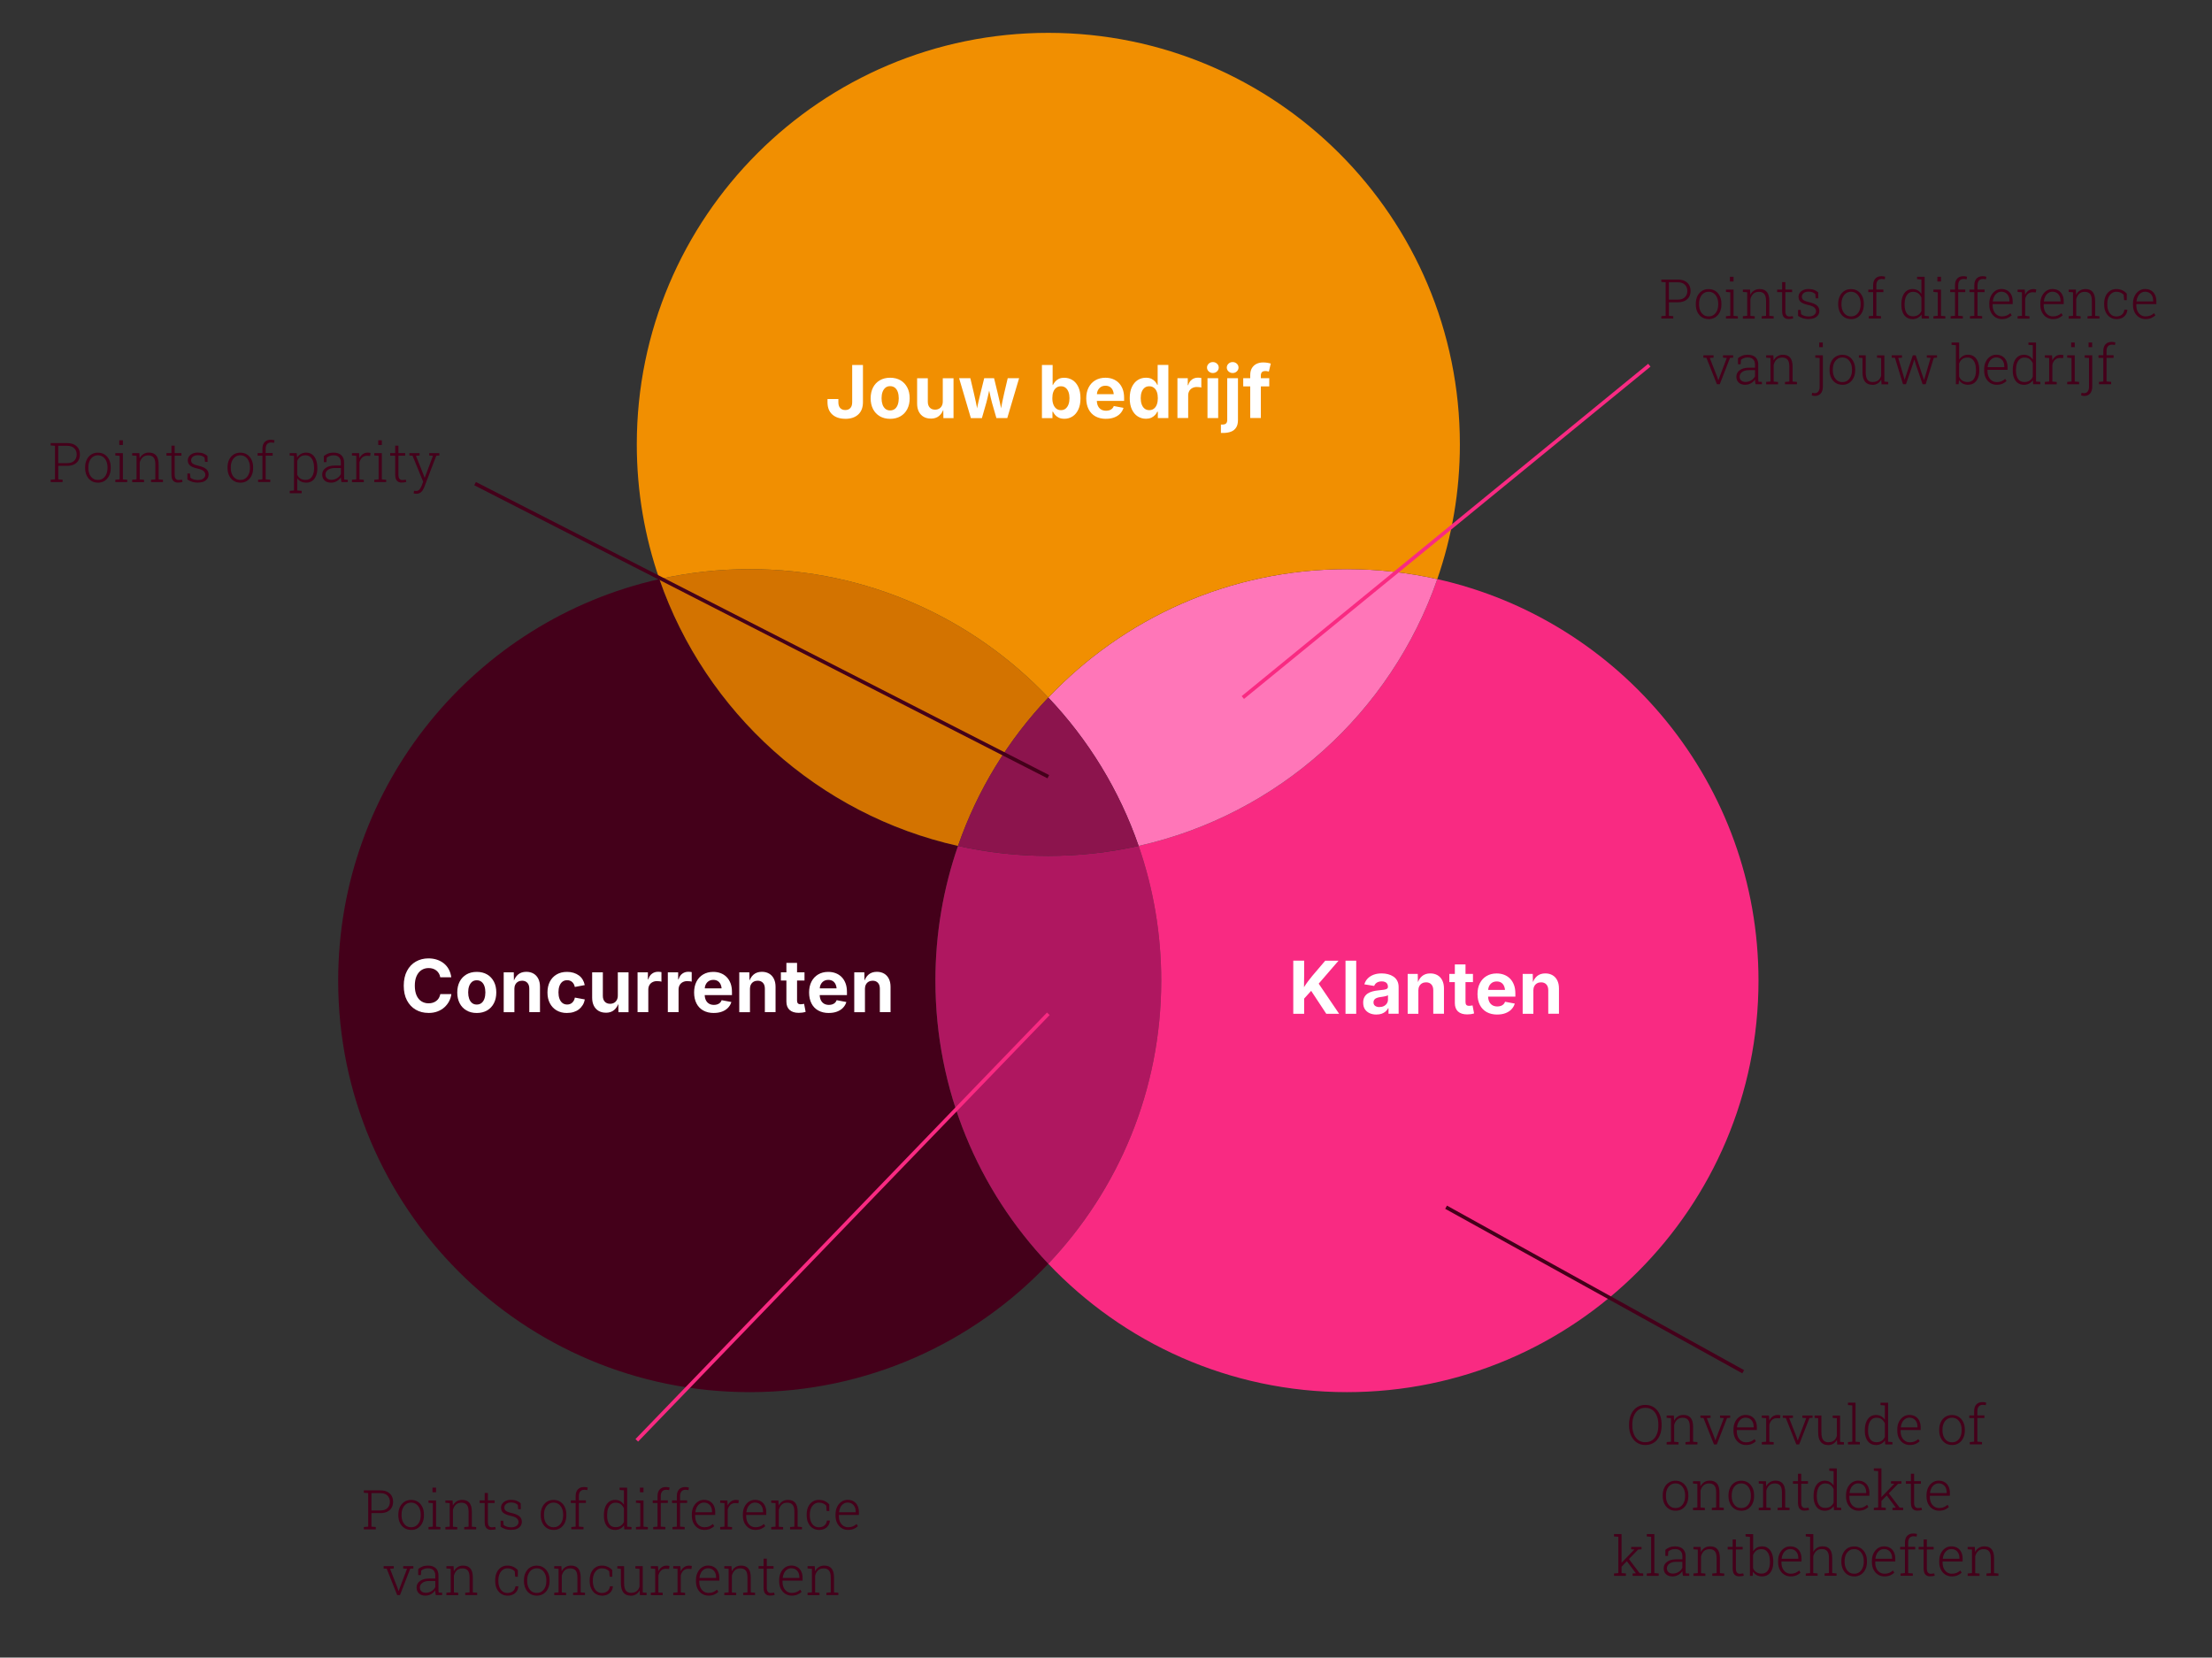 <?xml version="1.0" encoding="UTF-8"?>
<svg xmlns="http://www.w3.org/2000/svg" id="Layer_1" version="1.1" viewBox="0 0 605.94 454.1">
  <rect x="0" y="0" width="605.94" height="454.1" fill="#333333" stroke="none"/>
  <defs>
    <style>
      .st0 {
        stroke: #f92a82;
      }

      .st0, .st1 {
        fill: none;
        stroke-miterlimit: 10;
      }

      .st2 {
        fill: #8c144d;
      }

      .st1 {
        stroke: #44001a;
      }

      .st3 {
        fill: #f92a82;
      }

      .st4 {
        fill: #d37300;
      }

      .st5 {
        fill: #ff76b8;
      }

      .st6 {
        fill: #af1760;
      }

      .st7 {
        fill: #fff;
      }

      .st8 {
        fill: #f18f01;
      }

      .st9 {
        fill: #44001a;
      }
    </style>
  </defs>
  <path class="st9" d="M287.17,346.21c-20.54,21.66-49.59,35.17-81.8,35.17-62.26,0-112.73-50.47-112.73-112.73,0-53.76,37.63-98.73,87.99-110,12.65,36.53,43.55,64.53,81.8,73.09-4.01,11.56-6.19,23.98-6.19,36.91,0,30.05,11.76,57.35,30.93,77.56Z"></path>
  <path class="st6" d="M318.1,268.65c0,30.05-11.76,57.35-30.93,77.56-19.17-20.21-30.93-47.51-30.93-77.56,0-12.93,2.18-25.35,6.19-36.91,7.96,1.79,16.24,2.73,24.74,2.73s16.78-.94,24.74-2.73c4.01,11.56,6.19,23.98,6.19,36.91Z"></path>
  <path class="st3" d="M481.71,268.65c0,62.26-50.47,112.73-112.73,112.73-32.21,0-61.27-13.51-81.81-35.17,19.17-20.21,30.93-47.51,30.93-77.56,0-12.93-2.18-25.35-6.19-36.91,38.25-8.56,69.16-36.56,81.81-73.09,50.36,11.27,87.99,56.24,87.99,110Z"></path>
  <path class="st4" d="M287.17,191.09c-10.93,11.51-19.44,25.33-24.74,40.65-38.25-8.56-69.15-36.56-81.8-73.09,7.96-1.79,16.24-2.73,24.74-2.73,32.21,0,61.26,13.51,81.8,35.17Z"></path>
  <path class="st5" d="M393.72,158.65c-12.65,36.53-43.56,64.53-81.81,73.09-5.3-15.32-13.81-29.14-24.74-40.65,20.54-21.66,49.6-35.17,81.81-35.17,8.5,0,16.78.94,24.74,2.73Z"></path>
  <path class="st2" d="M311.91,231.74c-7.96,1.79-16.24,2.73-24.74,2.73s-16.78-.94-24.74-2.73c5.3-15.32,13.81-29.14,24.74-40.65,10.93,11.51,19.44,25.33,24.74,40.65Z"></path>
  <path class="st8" d="M399.91,121.73c0,12.93-2.18,25.35-6.19,36.92-7.96-1.79-16.24-2.73-24.74-2.73-32.21,0-61.27,13.51-81.81,35.17-20.54-21.66-49.59-35.17-81.8-35.17-8.5,0-16.78.94-24.74,2.73-4.01-11.57-6.19-23.99-6.19-36.92,0-62.26,50.47-112.73,112.73-112.73s112.74,50.47,112.74,112.73Z"></path>
  <g>
    <path class="st7" d="M231.55,114.73c-1.51,0-2.7-.4-3.57-1.19s-1.3-1.92-1.3-3.38v-.85h2.98v.9c0,.7.17,1.22.51,1.58s.8.54,1.38.54,1.04-.18,1.38-.54.51-.89.51-1.59v-10.21h2.95v10.17c0,1.47-.43,2.6-1.29,3.39s-2.04,1.19-3.54,1.19Z"></path>
    <path class="st7" d="M243.84,114.74c-1.09,0-2.04-.24-2.84-.71s-1.42-1.13-1.85-1.97-.65-1.82-.65-2.94.22-2.12.65-2.96,1.05-1.5,1.85-1.97,1.75-.71,2.84-.71,2.05.24,2.85.71,1.41,1.13,1.85,1.97.65,1.83.65,2.96-.22,2.1-.65,2.94-1.05,1.5-1.85,1.97-1.75.71-2.85.71ZM243.84,112.44c.52,0,.96-.15,1.31-.43s.62-.69.79-1.19.26-1.07.26-1.7-.09-1.22-.26-1.72-.44-.9-.79-1.18-.79-.43-1.31-.43-.96.14-1.3.43-.61.68-.79,1.18-.26,1.07-.26,1.72.09,1.2.26,1.7.44.9.79,1.19.78.43,1.3.43Z"></path>
    <path class="st7" d="M254.98,114.67c-.75,0-1.42-.16-1.98-.49s-1-.8-1.31-1.42-.46-1.35-.46-2.2v-6.94h2.93v6.44c0,.68.18,1.21.53,1.59s.83.58,1.45.58c.42,0,.78-.09,1.1-.27s.57-.44.75-.78.27-.75.27-1.24v-6.32h2.94v10.92h-2.77l-.04-2.72h.17c-.29.92-.72,1.62-1.31,2.12s-1.34.74-2.24.74Z"></path>
    <path class="st7" d="M265.95,114.53l-3.22-10.92h3.08l.95,4.03c.16.72.34,1.51.53,2.36s.36,1.79.52,2.82h-.33c.17-1,.35-1.93.56-2.79s.39-1.65.57-2.39l1-4.03h2.7l.98,4.03c.16.74.34,1.53.55,2.38s.39,1.78.57,2.8h-.33c.16-1.01.32-1.94.5-2.79s.35-1.65.52-2.39l.95-4.03h3.12l-3.24,10.92h-2.98l-1.21-4.21c-.12-.42-.23-.89-.35-1.4s-.23-1.03-.34-1.56-.22-1.03-.34-1.49h.52c-.11.46-.22.96-.34,1.49s-.23,1.05-.35,1.57-.23.98-.35,1.4l-1.21,4.21h-2.98Z"></path>
    <path class="st7" d="M291.53,114.72c-.59,0-1.09-.1-1.5-.3s-.74-.45-1-.75-.45-.59-.59-.88h-.14v1.75h-2.88v-14.55h2.93v5.47h.09c.14-.29.33-.58.58-.89s.58-.56.99-.77.92-.31,1.54-.31c.81,0,1.55.21,2.22.62s1.21,1.04,1.61,1.88.6,1.87.6,3.12-.2,2.23-.59,3.07-.92,1.47-1.59,1.9-1.43.65-2.27.65ZM290.63,112.36c.51,0,.94-.14,1.28-.42s.61-.67.79-1.16.27-1.06.27-1.7-.09-1.2-.27-1.69-.44-.87-.79-1.15-.77-.42-1.29-.42-.93.14-1.28.41-.62.65-.8,1.13-.27,1.06-.27,1.72.09,1.23.28,1.72.45.87.81,1.15.77.41,1.27.41Z"></path>
    <path class="st7" d="M302.95,114.74c-1.11,0-2.07-.23-2.88-.68s-1.43-1.1-1.86-1.94-.65-1.84-.65-2.99.21-2.11.64-2.96,1.04-1.51,1.83-1.98,1.71-.71,2.77-.71c.72,0,1.38.11,2,.34s1.16.57,1.63,1.03.83,1.03,1.1,1.72.4,1.5.4,2.44v.82h-9.17v-1.84h7.73l-1.37.49c0-.57-.09-1.06-.26-1.48s-.43-.75-.77-.98-.76-.35-1.26-.35-.94.12-1.29.35-.62.55-.81.95-.27.86-.27,1.37v1.3c0,.63.11,1.16.32,1.59s.51.75.89.97.83.32,1.33.32c.34,0,.66-.05.94-.15s.52-.24.72-.43.35-.43.45-.71l2.66.5c-.18.6-.48,1.12-.92,1.58s-.98.8-1.64,1.05-1.41.37-2.26.37Z"></path>
    <path class="st7" d="M313.92,114.72c-.83,0-1.59-.22-2.26-.65s-1.21-1.07-1.6-1.9-.59-1.86-.59-3.07.2-2.28.61-3.12.94-1.46,1.61-1.88,1.41-.62,2.22-.62c.62,0,1.13.1,1.54.31s.74.47,1,.77.44.6.57.89h.1v-5.47h2.93v14.55h-2.88v-1.75h-.15c-.13.29-.32.59-.58.88s-.59.55-1,.75-.92.3-1.51.3ZM314.83,112.36c.5,0,.92-.14,1.27-.41s.62-.66.8-1.15.27-1.07.27-1.72-.09-1.24-.27-1.72-.44-.86-.8-1.13-.78-.41-1.28-.41-.95.14-1.29.42-.61.66-.79,1.15-.26,1.05-.26,1.69.09,1.2.27,1.7.44.88.79,1.16.78.42,1.28.42Z"></path>
    <path class="st7" d="M322.54,114.53v-10.92h2.83v1.9h.12c.2-.68.54-1.19,1.01-1.53s1.01-.52,1.63-.52c.15,0,.31,0,.49.02s.33.04.46.07v2.62c-.13-.05-.32-.08-.57-.11s-.48-.04-.7-.04c-.44,0-.84.1-1.2.29s-.64.46-.83.8-.3.74-.3,1.2v6.21h-2.93Z"></path>
    <path class="st7" d="M332.24,102.19c-.44,0-.82-.15-1.13-.44s-.47-.65-.47-1.06.16-.77.47-1.06.69-.44,1.13-.44.82.15,1.14.44.47.65.47,1.06-.16.77-.47,1.06-.7.44-1.14.44ZM330.77,114.53v-10.92h2.93v10.92h-2.93Z"></path>
    <path class="st7" d="M336.18,103.61h2.94v11.47c0,.83-.16,1.51-.49,2.03s-.79.9-1.4,1.14-1.34.36-2.18.36h-.6v-2.3h.39c.5,0,.84-.11,1.04-.32s.3-.53.3-.94v-11.44ZM337.66,102.19c-.44,0-.82-.15-1.13-.44s-.47-.65-.47-1.06.16-.77.47-1.06.69-.44,1.13-.44.82.15,1.14.44.47.65.47,1.06-.16.77-.47,1.06-.7.44-1.14.44Z"></path>
    <path class="st7" d="M347.69,103.61v2.24h-7.13v-2.24h7.13ZM342.48,114.53v-11.76c0-.77.15-1.42.46-1.93s.73-.9,1.26-1.16,1.14-.39,1.82-.39c.46,0,.88.04,1.26.11s.66.14.83.19l-.53,2.21c-.12-.03-.27-.06-.43-.1s-.35-.05-.54-.05c-.44,0-.76.11-.94.32s-.28.51-.28.89v11.66h-2.92Z"></path>
  </g>
  <g>
    <path class="st7" d="M354.27,277.73v-14.55h2.98v3.97l-.05,3.71.05,1.46v5.41h-2.98ZM356.46,274.43v-2.71c.3-.54.59-1.04.88-1.49s.6-.91.95-1.37.74-.96,1.18-1.5l3.56-4.18h3.64l-6.14,7.11-.24-.09-3.83,4.24ZM363.31,277.73l-4.32-6.56,1.88-2.23,5.96,8.79h-3.53Z"></path>
    <path class="st7" d="M371.51,263.18v14.55h-2.93v-14.55h2.93Z"></path>
    <path class="st7" d="M377.05,277.94c-.69,0-1.31-.12-1.86-.37s-.98-.61-1.3-1.09-.47-1.09-.47-1.81c0-.61.11-1.11.34-1.52s.53-.74.92-.99.83-.44,1.32-.57,1.01-.22,1.55-.27c.63-.06,1.14-.13,1.53-.18s.67-.14.85-.26.27-.3.27-.53v-.05c0-.31-.07-.58-.2-.79s-.32-.38-.58-.49-.57-.17-.93-.17-.71.06-.99.17-.51.27-.68.45-.31.4-.39.63l-2.69-.44c.19-.64.5-1.18.94-1.62s.98-.78,1.63-1.02,1.38-.35,2.19-.35c.59,0,1.16.07,1.71.21s1.05.36,1.49.65.79.68,1.04,1.15.39,1.04.39,1.69v7.35h-2.77v-1.51h-.1c-.18.34-.41.64-.7.89s-.65.46-1.06.61-.89.22-1.43.22ZM377.88,275.88c.46,0,.87-.09,1.22-.27s.62-.43.82-.74.29-.66.29-1.04v-1.18c-.08.06-.21.12-.39.18s-.37.1-.59.14-.43.07-.63.11-.39.06-.56.08c-.36.05-.67.14-.95.25s-.49.27-.63.46-.22.44-.22.74c0,.28.07.52.21.71s.34.34.59.43.53.15.85.15Z"></path>
    <path class="st7" d="M388.54,271.41v6.32h-2.93v-10.92h2.76l.05,2.72h-.18c.29-.91.72-1.62,1.3-2.11s1.34-.75,2.26-.75c.75,0,1.41.16,1.98.49s1,.8,1.31,1.42.46,1.35.46,2.2v6.94h-2.93v-6.44c0-.68-.17-1.21-.52-1.59s-.83-.58-1.45-.58c-.41,0-.78.09-1.1.27s-.57.44-.75.78-.27.75-.27,1.24Z"></path>
    <path class="st7" d="M403.49,266.81v2.24h-6.47v-2.24h6.47ZM398.52,264.21h2.93v10.32c0,.35.08.6.23.77s.41.25.77.25c.11,0,.27-.01.47-.04s.35-.06.46-.08l.42,2.2c-.33.1-.65.17-.97.21s-.63.06-.92.06c-1.09,0-1.93-.27-2.51-.8s-.87-1.3-.87-2.29v-10.58Z"></path>
    <path class="st7" d="M410.13,277.94c-1.11,0-2.07-.23-2.88-.68s-1.43-1.1-1.86-1.94-.65-1.84-.65-2.99.21-2.11.64-2.96,1.04-1.51,1.83-1.98,1.71-.71,2.77-.71c.72,0,1.38.11,2,.34s1.16.57,1.63,1.03.83,1.03,1.1,1.72.4,1.5.4,2.44v.82h-9.17v-1.84h7.73l-1.37.49c0-.57-.09-1.06-.26-1.48s-.43-.75-.77-.98-.76-.35-1.26-.35-.94.12-1.29.35-.62.55-.81.95-.27.86-.27,1.37v1.3c0,.63.11,1.16.32,1.59s.51.75.89.97.83.32,1.33.32c.34,0,.66-.05.94-.15s.52-.24.72-.43.35-.43.45-.71l2.66.5c-.18.6-.48,1.12-.92,1.58s-.98.8-1.64,1.05-1.41.37-2.26.37Z"></path>
    <path class="st7" d="M420.04,271.41v6.32h-2.93v-10.92h2.76l.05,2.72h-.18c.29-.91.72-1.62,1.3-2.11s1.34-.75,2.26-.75c.75,0,1.41.16,1.98.49s1,.8,1.31,1.42.46,1.35.46,2.2v6.94h-2.93v-6.44c0-.68-.17-1.21-.52-1.59s-.83-.58-1.45-.58c-.41,0-.78.09-1.1.27s-.57.44-.75.78-.27.75-.27,1.24Z"></path>
  </g>
  <g>
    <path class="st7" d="M117.35,277.49c-1.29,0-2.44-.29-3.46-.88s-1.82-1.44-2.41-2.55-.88-2.46-.88-4.03.3-2.93.89-4.05,1.4-1.97,2.42-2.55,2.17-.88,3.45-.88c.83,0,1.6.12,2.31.35s1.35.57,1.9,1.01,1.01.98,1.36,1.63.58,1.37.69,2.19h-3.02c-.07-.4-.19-.76-.38-1.07s-.42-.57-.69-.79-.59-.38-.95-.5-.75-.17-1.16-.17c-.75,0-1.42.19-1.99.57s-1.01.93-1.33,1.65-.47,1.59-.47,2.62.16,1.93.48,2.65.76,1.26,1.33,1.62,1.22.55,1.97.55c.42,0,.8-.06,1.16-.17s.67-.28.96-.5.52-.48.7-.8.31-.67.39-1.06h3.02c-.08.68-.28,1.32-.6,1.94s-.75,1.17-1.28,1.66-1.17.87-1.9,1.15-1.56.42-2.48.42Z"></path>
    <path class="st7" d="M130.6,277.51c-1.09,0-2.04-.24-2.84-.71s-1.42-1.13-1.85-1.97-.65-1.82-.65-2.94.22-2.12.65-2.96,1.05-1.5,1.85-1.97,1.75-.71,2.84-.71,2.05.24,2.85.71,1.41,1.13,1.85,1.97.65,1.83.65,2.96-.22,2.1-.65,2.94-1.05,1.5-1.85,1.97-1.75.71-2.85.71ZM130.6,275.2c.52,0,.96-.15,1.31-.43s.62-.69.79-1.19.26-1.07.26-1.7-.09-1.22-.26-1.72-.44-.9-.79-1.18-.79-.43-1.31-.43-.96.14-1.3.43-.61.68-.79,1.18-.26,1.07-.26,1.72.09,1.2.26,1.7.44.9.79,1.19.78.43,1.3.43Z"></path>
    <path class="st7" d="M140.91,270.97v6.32h-2.93v-10.92h2.76l.05,2.72h-.18c.29-.91.72-1.62,1.3-2.11s1.34-.75,2.26-.75c.75,0,1.41.16,1.98.49s1,.8,1.31,1.42.46,1.35.46,2.2v6.94h-2.93v-6.44c0-.68-.17-1.21-.52-1.59s-.83-.58-1.45-.58c-.41,0-.78.09-1.1.27s-.57.44-.75.78-.27.75-.27,1.24Z"></path>
    <path class="st7" d="M155.32,277.51c-1.1,0-2.05-.24-2.85-.71s-1.41-1.13-1.85-1.97-.65-1.82-.65-2.94.22-2.12.65-2.96,1.05-1.5,1.85-1.97,1.75-.71,2.85-.71c.64,0,1.24.08,1.79.25s1.03.41,1.46.72.77.69,1.04,1.14.46.95.57,1.51l-2.72.51c-.06-.29-.15-.54-.27-.77s-.27-.42-.45-.58-.38-.28-.61-.37-.49-.13-.77-.13c-.52,0-.96.14-1.31.42s-.62.67-.8,1.17-.27,1.08-.27,1.74.09,1.22.27,1.72.45.9.8,1.18.79.43,1.31.43c.28,0,.54-.04.77-.13s.44-.21.62-.38.33-.37.46-.6.21-.5.26-.79l2.72.5c-.1.58-.29,1.1-.57,1.55s-.62.84-1.04,1.17-.91.57-1.46.74-1.15.25-1.8.25Z"></path>
    <path class="st7" d="M165.96,277.43c-.75,0-1.42-.16-1.98-.49s-1-.8-1.31-1.42-.46-1.35-.46-2.2v-6.94h2.93v6.44c0,.68.18,1.21.53,1.59s.83.58,1.45.58c.42,0,.78-.09,1.1-.27s.57-.44.75-.78.27-.75.27-1.24v-6.32h2.94v10.92h-2.77l-.04-2.72h.17c-.29.92-.72,1.62-1.31,2.12s-1.34.74-2.24.74Z"></path>
    <path class="st7" d="M174.65,277.29v-10.92h2.83v1.9h.12c.2-.68.54-1.19,1.01-1.53s1.01-.52,1.63-.52c.15,0,.31,0,.49.02s.33.04.46.07v2.62c-.13-.05-.32-.08-.57-.11s-.48-.04-.7-.04c-.44,0-.84.1-1.2.29s-.64.46-.83.8-.3.74-.3,1.2v6.21h-2.93Z"></path>
    <path class="st7" d="M182.94,277.29v-10.92h2.83v1.9h.12c.2-.68.54-1.19,1.01-1.53s1.01-.52,1.63-.52c.15,0,.31,0,.49.02s.33.04.46.07v2.62c-.13-.05-.32-.08-.57-.11s-.48-.04-.7-.04c-.44,0-.84.1-1.2.29s-.64.46-.83.8-.3.74-.3,1.2v6.21h-2.93Z"></path>
    <path class="st7" d="M195.53,277.51c-1.11,0-2.07-.23-2.88-.68s-1.43-1.1-1.86-1.94-.65-1.84-.65-2.99.21-2.11.64-2.96,1.04-1.51,1.83-1.98,1.71-.71,2.77-.71c.72,0,1.38.11,2,.34s1.16.57,1.63,1.03.83,1.03,1.1,1.72.4,1.5.4,2.44v.82h-9.17v-1.84h7.73l-1.37.49c0-.57-.09-1.06-.26-1.48s-.43-.75-.77-.98-.76-.35-1.26-.35-.94.12-1.29.35-.62.55-.81.95-.27.86-.27,1.37v1.3c0,.63.11,1.16.32,1.59s.51.75.89.97.83.32,1.33.32c.34,0,.66-.05.94-.15s.52-.24.72-.43.35-.43.45-.71l2.66.5c-.18.6-.48,1.12-.92,1.58s-.98.8-1.64,1.05-1.41.37-2.26.37Z"></path>
    <path class="st7" d="M205.44,270.97v6.32h-2.93v-10.92h2.76l.05,2.72h-.18c.29-.91.72-1.62,1.3-2.11s1.34-.75,2.26-.75c.75,0,1.41.16,1.98.49s1,.8,1.31,1.42.46,1.35.46,2.2v6.94h-2.93v-6.44c0-.68-.17-1.21-.52-1.59s-.83-.58-1.45-.58c-.41,0-.78.09-1.1.27s-.57.44-.75.78-.27.75-.27,1.24Z"></path>
    <path class="st7" d="M220.38,266.37v2.24h-6.47v-2.24h6.47ZM215.41,263.78h2.93v10.32c0,.35.08.6.23.77s.41.25.77.25c.11,0,.27-.01.47-.04s.35-.06.46-.08l.42,2.2c-.33.1-.65.17-.97.21s-.63.06-.92.06c-1.09,0-1.93-.27-2.51-.8s-.87-1.3-.87-2.29v-10.58Z"></path>
    <path class="st7" d="M227.03,277.51c-1.11,0-2.07-.23-2.88-.68s-1.43-1.1-1.86-1.94-.65-1.84-.65-2.99.21-2.11.64-2.96,1.04-1.51,1.83-1.98,1.71-.71,2.77-.71c.72,0,1.38.11,2,.34s1.16.57,1.63,1.03.83,1.03,1.1,1.72.4,1.5.4,2.44v.82h-9.17v-1.84h7.73l-1.37.49c0-.57-.09-1.06-.26-1.48s-.43-.75-.77-.98-.76-.35-1.26-.35-.94.12-1.29.35-.62.55-.81.95-.27.86-.27,1.37v1.3c0,.63.11,1.16.32,1.59s.51.75.89.97.83.32,1.33.32c.34,0,.66-.05.94-.15s.52-.24.72-.43.35-.43.45-.71l2.66.5c-.18.6-.48,1.12-.92,1.58s-.98.8-1.64,1.05-1.41.37-2.26.37Z"></path>
    <path class="st7" d="M236.94,270.97v6.32h-2.93v-10.92h2.76l.05,2.72h-.18c.29-.91.72-1.62,1.3-2.11s1.34-.75,2.26-.75c.75,0,1.41.16,1.98.49s1,.8,1.31,1.42.46,1.35.46,2.2v6.94h-2.93v-6.44c0-.68-.17-1.21-.52-1.59s-.83-.58-1.45-.58c-.41,0-.78.09-1.1.27s-.57.44-.75.78-.27.75-.27,1.24Z"></path>
  </g>
  <line class="st1" x1="287.17" y1="212.78" x2="130.14" y2="132.49"></line>
  <line class="st0" x1="340.45" y1="191.09" x2="451.81" y2="100.05"></line>
  <line class="st0" x1="287.17" y1="277.73" x2="174.44" y2="394.58"></line>
  <g>
    <path class="st9" d="M455.09,87.26v-.64l1.19-.1v-9.19l-1.19-.1v-.64h4.5c.75,0,1.39.13,1.91.39s.92.62,1.19,1.08.41,1.01.41,1.64-.14,1.17-.41,1.64-.67.83-1.19,1.09c-.52.26-1.16.38-1.91.38h-2.42v3.71l1.19.1v.64h-3.27ZM457.16,82.09h2.42c.88,0,1.54-.23,1.98-.68.44-.45.66-1.01.66-1.69s-.22-1.26-.66-1.71c-.44-.45-1.1-.68-1.98-.68h-2.42v4.75Z"></path>
    <path class="st9" d="M468.06,87.41c-.71,0-1.33-.17-1.85-.51-.53-.34-.94-.81-1.23-1.41-.29-.6-.44-1.29-.44-2.07v-.24c0-.78.15-1.46.44-2.06.29-.6.7-1.07,1.22-1.41.52-.34,1.14-.51,1.84-.51s1.32.17,1.85.51c.52.34.93.81,1.22,1.41.29.6.44,1.29.44,2.07v.24c0,.78-.15,1.47-.44,2.07-.29.6-.7,1.07-1.22,1.41-.52.34-1.14.51-1.84.51ZM468.06,86.68c.54,0,1.01-.14,1.4-.43s.69-.68.9-1.17.32-1.04.32-1.66v-.24c0-.6-.11-1.15-.32-1.64-.21-.49-.51-.88-.9-1.17-.39-.29-.86-.44-1.41-.44s-1.02.15-1.41.44c-.39.29-.69.68-.9,1.17-.21.49-.31,1.04-.31,1.64v.24c0,.62.1,1.17.31,1.66.21.49.51.88.9,1.17s.87.43,1.42.43Z"></path>
    <path class="st9" d="M472.8,87.26v-.64l1.19-.1v-6.45l-1.19-.09v-.64h2.07v7.19l1.19.1v.64h-3.27ZM473.89,77.1v-1.27h.98v1.27h-.98Z"></path>
    <path class="st9" d="M477.43,87.26v-.64l1.19-.1v-6.45l-1.19-.09v-.64h1.97l.07,1.42c.25-.5.6-.88,1.03-1.16s.94-.41,1.54-.41c.86,0,1.51.26,1.96.79.45.53.67,1.35.67,2.46v4.09l1.19.1v.64h-3.27v-.64l1.19-.1v-4.08c0-.92-.17-1.56-.51-1.94s-.82-.56-1.44-.56-1.17.18-1.55.55-.64.84-.79,1.44v4.6l1.19.1v.64h-3.27Z"></path>
    <path class="st9" d="M489.95,87.4c-.56,0-.99-.17-1.3-.52-.31-.34-.46-.9-.46-1.67v-5.17h-1.37v-.71h1.37v-2.04h.88v2.04h1.85v.71h-1.85v5.17c0,.53.09.91.28,1.14.19.23.44.35.75.35.17,0,.33-.01.49-.03.16-.02.33-.04.5-.07l.13.63c-.18.05-.38.1-.6.12s-.45.04-.67.04Z"></path>
    <path class="st9" d="M495.44,87.41c-.56,0-1.07-.08-1.55-.22-.48-.15-.92-.37-1.34-.65v-1.63s.71,0,.71,0l.12,1.16c.28.22.6.38.95.48s.72.15,1.11.15c.66,0,1.17-.14,1.52-.43s.52-.63.52-1.03c0-.37-.16-.7-.47-.99-.31-.29-.86-.52-1.65-.69-.95-.21-1.63-.48-2.05-.82-.42-.34-.63-.82-.63-1.43,0-.4.11-.76.34-1.08s.54-.58.96-.77c.41-.19.9-.28,1.45-.28s1.09.08,1.52.25c.43.17.8.39,1.11.68l.04,1.62h-.72l-.1-1.17c-.22-.21-.48-.37-.77-.49-.29-.12-.65-.17-1.07-.17-.6,0-1.05.14-1.38.41-.32.28-.48.6-.48.96,0,.24.05.45.15.63.1.18.29.34.58.48.29.14.7.28,1.25.4.99.23,1.71.53,2.15.91.44.38.67.88.67,1.49,0,.64-.25,1.17-.75,1.59-.5.42-1.22.62-2.16.62Z"></path>
    <path class="st9" d="M507.07,87.41c-.71,0-1.33-.17-1.85-.51-.53-.34-.94-.81-1.23-1.41-.29-.6-.44-1.29-.44-2.07v-.24c0-.78.15-1.46.44-2.06.29-.6.7-1.07,1.22-1.41s1.14-.51,1.84-.51,1.32.17,1.85.51.93.81,1.22,1.41c.29.6.44,1.29.44,2.07v.24c0,.78-.15,1.47-.44,2.07-.29.6-.7,1.07-1.22,1.41-.52.34-1.13.51-1.84.51ZM507.07,86.68c.54,0,1.01-.14,1.4-.43s.69-.68.9-1.17c.21-.49.32-1.04.32-1.66v-.24c0-.6-.11-1.15-.32-1.64-.21-.49-.51-.88-.9-1.17-.39-.29-.86-.44-1.41-.44s-1.02.15-1.41.44c-.39.29-.69.68-.9,1.17-.21.49-.31,1.04-.31,1.64v.24c0,.62.1,1.17.31,1.66.21.49.51.88.9,1.17.4.29.87.43,1.42.43Z"></path>
    <path class="st9" d="M511.92,87.26v-.64l1.19-.1v-6.48h-1.32v-.71h1.32v-1.17c0-.79.2-1.4.6-1.84.4-.43.96-.65,1.67-.65.17,0,.34.01.51.03.17.02.35.06.52.11l-.12.71c-.12-.03-.25-.05-.38-.07-.13-.02-.28-.03-.44-.03-.48,0-.84.15-1.1.45-.25.3-.38.73-.38,1.28v1.17h1.93v.71h-1.93v6.48l1.27.1v.64h-3.34Z"></path>
    <path class="st9" d="M523.88,87.41c-.63,0-1.17-.16-1.63-.48-.45-.32-.8-.77-1.04-1.36-.24-.58-.36-1.27-.36-2.05v-.15c0-.84.12-1.58.36-2.21.24-.62.59-1.11,1.04-1.45.46-.34,1-.52,1.64-.52.55,0,1.03.12,1.44.35.41.23.74.56,1.01.98v-3.95l-1.19-.1v-.64h2.07v10.69l1.19.1v.64h-1.98l-.07-1.12c-.26.4-.6.71-1.02.94-.42.22-.91.34-1.47.34ZM524.04,86.66c.57,0,1.05-.13,1.43-.39s.67-.61.87-1.05v-3.7c-.19-.46-.47-.84-.84-1.13-.37-.29-.85-.44-1.45-.44-.51,0-.93.14-1.28.43-.34.29-.6.69-.78,1.2-.17.51-.26,1.11-.26,1.79v.15c0,.96.19,1.72.57,2.29.38.57.96.85,1.72.85Z"></path>
    <path class="st9" d="M529.63,87.26v-.64l1.19-.1v-6.45l-1.19-.09v-.64h2.07v7.19l1.19.1v.64h-3.27ZM530.72,77.1v-1.27h.98v1.27h-.98Z"></path>
    <path class="st9" d="M534.35,87.26v-.64l1.19-.1v-6.48h-1.32v-.71h1.32v-1.17c0-.79.2-1.4.6-1.84.4-.43.96-.65,1.67-.65.17,0,.34.01.51.03.17.02.35.06.52.11l-.12.71c-.12-.03-.25-.05-.38-.07-.13-.02-.28-.03-.44-.03-.48,0-.84.15-1.1.45-.25.3-.38.73-.38,1.28v1.17h1.93v.71h-1.93v6.48l1.27.1v.64h-3.34Z"></path>
    <path class="st9" d="M539.64,87.26v-.64l1.19-.1v-6.48h-1.32v-.71h1.32v-1.17c0-.79.2-1.4.6-1.84.4-.43.96-.65,1.67-.65.17,0,.34.01.51.03.17.02.35.06.52.11l-.12.71c-.12-.03-.25-.05-.38-.07-.13-.02-.28-.03-.44-.03-.48,0-.84.15-1.1.45-.25.3-.38.73-.38,1.28v1.17h1.93v.71h-1.93v6.48l1.27.1v.64h-3.34Z"></path>
    <path class="st9" d="M548.39,87.41c-.68,0-1.28-.17-1.79-.5-.52-.33-.92-.79-1.22-1.37-.29-.58-.44-1.26-.44-2.02v-.4c0-.76.15-1.43.44-2.03.29-.59.69-1.06,1.19-1.4.5-.34,1.06-.51,1.67-.51.65,0,1.2.14,1.67.42.46.28.82.67,1.06,1.18.25.51.37,1.1.37,1.78v.75h-5.49v.32c0,.59.1,1.11.31,1.57.21.46.51.82.89,1.08.38.26.83.4,1.34.4s.94-.08,1.31-.24c.38-.16.71-.38,1-.65l.37.6c-.31.29-.68.54-1.12.73-.44.19-.96.29-1.57.29ZM545.9,82.58h4.56v-.22c0-.46-.09-.88-.27-1.25-.18-.37-.43-.66-.76-.87-.33-.21-.73-.32-1.19-.32-.42,0-.8.11-1.14.34-.34.23-.61.54-.82.93-.21.39-.34.84-.39,1.34v.04Z"></path>
    <path class="st9" d="M552.69,87.26v-.64l1.19-.1v-6.45l-1.19-.09v-.64h1.96l.09,1.21v.21c.23-.49.54-.88.92-1.15.39-.28.85-.41,1.38-.41.13,0,.27.01.42.03.15.02.26.04.33.07l-.11.81-.81-.05c-.56-.01-1.02.15-1.38.48-.36.34-.6.78-.74,1.34v4.66l1.19.1v.64h-3.27Z"></path>
    <path class="st9" d="M562.37,87.41c-.68,0-1.28-.17-1.79-.5-.52-.33-.92-.79-1.22-1.37-.29-.58-.44-1.26-.44-2.02v-.4c0-.76.15-1.43.44-2.03.29-.59.69-1.06,1.19-1.4.5-.34,1.06-.51,1.67-.51.65,0,1.2.14,1.67.42.46.28.82.67,1.06,1.18.25.51.37,1.1.37,1.78v.75h-5.49v.32c0,.59.1,1.11.31,1.57.21.46.51.82.89,1.08.38.26.83.4,1.34.4s.94-.08,1.31-.24c.38-.16.71-.38,1-.65l.37.6c-.31.29-.68.54-1.12.73-.44.19-.96.29-1.57.29ZM559.89,82.58h4.56v-.22c0-.46-.09-.88-.27-1.25-.18-.37-.43-.66-.76-.87-.33-.21-.73-.32-1.19-.32-.42,0-.8.11-1.14.34-.34.23-.61.54-.82.93-.21.39-.34.84-.39,1.34v.04Z"></path>
    <path class="st9" d="M566.68,87.26v-.64l1.19-.1v-6.45l-1.19-.09v-.64h1.97l.07,1.42c.25-.5.59-.88,1.03-1.16.43-.27.94-.41,1.54-.41.86,0,1.51.26,1.96.79.45.53.67,1.35.67,2.46v4.09l1.19.1v.64h-3.27v-.64l1.19-.1v-4.08c0-.92-.17-1.56-.5-1.94s-.82-.56-1.44-.56c-.66,0-1.17.18-1.55.55s-.64.84-.79,1.44v4.6l1.19.1v.64h-3.27Z"></path>
    <path class="st9" d="M579.77,87.41c-.66,0-1.24-.17-1.75-.5-.51-.33-.9-.8-1.19-1.39-.29-.59-.43-1.29-.43-2.07v-.31c0-.77.14-1.46.41-2.05.28-.6.67-1.06,1.17-1.4.5-.34,1.09-.5,1.77-.5.62,0,1.16.12,1.64.35.48.23.88.53,1.2.9v1.79s-.72,0-.72,0l-.12-1.48c-.24-.26-.53-.46-.86-.6-.33-.14-.7-.22-1.13-.22-.5,0-.94.14-1.31.42s-.67.66-.88,1.15c-.21.49-.31,1.04-.31,1.65v.31c0,.64.1,1.21.31,1.7.21.49.49.86.86,1.13s.81.4,1.32.4c.59,0,1.08-.16,1.48-.47.4-.31.63-.77.72-1.37h.78l.02.04c-.04.5-.19.94-.44,1.32-.25.38-.59.68-1.03.89-.43.21-.94.32-1.54.32Z"></path>
    <path class="st9" d="M587.75,87.41c-.68,0-1.28-.17-1.79-.5-.52-.33-.92-.79-1.22-1.37-.29-.58-.44-1.26-.44-2.02v-.4c0-.76.15-1.43.44-2.03.29-.59.69-1.06,1.19-1.4.5-.34,1.06-.51,1.67-.51.65,0,1.2.14,1.67.42.46.28.82.67,1.06,1.18.25.51.37,1.1.37,1.78v.75h-5.49v.32c0,.59.1,1.11.31,1.57.21.46.51.82.89,1.08.38.26.83.4,1.34.4s.94-.08,1.31-.24c.38-.16.71-.38,1-.65l.37.6c-.31.29-.68.54-1.12.73-.44.19-.96.29-1.57.29ZM585.27,82.58h4.56v-.22c0-.46-.09-.88-.27-1.25-.18-.37-.43-.66-.76-.87-.33-.21-.73-.32-1.19-.32-.42,0-.8.11-1.14.34-.34.23-.61.54-.82.93-.21.39-.34.84-.39,1.34v.04Z"></path>
    <path class="st9" d="M470.32,105.26l-2.87-7.23-.84-.05v-.64h2.78v.64l-1.03.07,2.04,5.23.29.87h.04l.32-.87,1.98-5.23-1.05-.07v-.64h2.78v.64l-.85.05-2.81,7.23h-.79Z"></path>
    <path class="st9" d="M478.06,105.41c-.75,0-1.34-.2-1.77-.6-.42-.4-.64-.94-.64-1.62,0-.73.31-1.33.93-1.78.62-.45,1.47-.68,2.54-.68h1.64v-.91c0-.57-.17-1.03-.51-1.38-.34-.35-.85-.52-1.53-.52-.39,0-.73.06-1.04.19-.31.12-.57.28-.79.47l-.07,1.21h-.73v-1.66c.34-.29.73-.52,1.17-.69.43-.17.93-.25,1.48-.25.93,0,1.65.23,2.15.7s.75,1.12.75,1.95v3.82c0,.16,0,.31.01.46,0,.15.03.31.05.46l.94.04v.64h-1.73c-.06-.29-.1-.52-.12-.7-.02-.18-.04-.37-.04-.59-.29.42-.67.77-1.14,1.04s-1,.4-1.57.4ZM478.16,104.64c.54,0,1.06-.14,1.54-.43.49-.29.84-.67,1.07-1.14v-1.67h-1.65c-.81,0-1.45.17-1.9.52-.46.35-.69.78-.69,1.29,0,.42.15.77.44,1.03s.69.4,1.19.4Z"></path>
    <path class="st9" d="M483.81,105.26v-.64l1.19-.1v-6.45l-1.19-.09v-.64h1.97l.07,1.42c.25-.5.6-.88,1.03-1.16s.94-.41,1.54-.41c.86,0,1.51.26,1.96.79.45.53.67,1.35.67,2.46v4.09l1.19.1v.64h-3.27v-.64l1.19-.1v-4.08c0-.92-.17-1.56-.51-1.94s-.82-.56-1.44-.56-1.17.18-1.55.55-.64.84-.79,1.44v4.6l1.19.1v.64h-3.27Z"></path>
    <path class="st9" d="M497.13,108.46c-.15,0-.29-.01-.42-.04s-.26-.06-.4-.1l.09-.71c.08.02.19.05.34.07.15.02.28.04.38.04.42,0,.75-.16.99-.48.24-.32.35-.76.35-1.33v-7.84l-1.19-.09v-.64h2.07v8.58c0,.81-.2,1.44-.59,1.89-.39.44-.93.66-1.63.66ZM498.35,95.1v-1.27h.98v1.27h-.98Z"></path>
    <path class="st9" d="M504.7,105.41c-.71,0-1.33-.17-1.85-.51-.53-.34-.94-.81-1.23-1.41-.29-.6-.44-1.29-.44-2.07v-.24c0-.78.15-1.46.44-2.06.29-.6.7-1.07,1.22-1.41.52-.34,1.14-.51,1.84-.51s1.32.17,1.85.51.93.81,1.22,1.41c.29.6.44,1.29.44,2.07v.24c0,.78-.15,1.47-.44,2.07-.29.6-.7,1.07-1.22,1.41-.52.34-1.13.51-1.84.51ZM504.7,104.68c.54,0,1.01-.14,1.4-.43s.69-.68.9-1.17c.21-.49.32-1.04.32-1.66v-.24c0-.6-.11-1.15-.32-1.64-.21-.49-.51-.88-.9-1.17-.39-.29-.86-.44-1.41-.44s-1.02.15-1.41.44c-.39.29-.69.68-.9,1.17-.21.49-.31,1.04-.31,1.64v.24c0,.62.1,1.17.31,1.66.21.49.51.88.9,1.17s.87.43,1.42.43Z"></path>
    <path class="st9" d="M512.83,105.41c-.83,0-1.48-.28-1.94-.85-.46-.57-.69-1.45-.69-2.64v-3.85l-.98-.09v-.64h1.86v4.61c0,.97.16,1.66.48,2.08.32.42.78.63,1.38.63.68,0,1.21-.16,1.59-.47.38-.31.64-.74.78-1.27v-4.84l-1.13-.09v-.64h2.01v7.19l1.06.1v.64h-1.84l-.07-1.3c-.25.46-.58.82-1,1.08-.42.25-.92.38-1.51.38Z"></path>
    <path class="st9" d="M521.3,105.26l-2.21-7.24-.89-.04v-.64h2.82v.64l-1.03.07,1.36,4.64.37,1.3h.04l.42-1.3,1.81-5.36h.78l1.8,5.35.46,1.39h.04s.43-1.39.43-1.39l1.36-4.64-1.04-.07v-.64h2.79v.64l-.89.06-2.21,7.22h-.85l-1.85-5.41-.4-1.3h-.04s-.4,1.3-.4,1.3l-1.87,5.41h-.79Z"></path>
    <path class="st9" d="M539.15,105.41c-.58,0-1.08-.12-1.5-.34-.42-.23-.76-.55-1.02-.96l-.09,1.15h-.75v-10.69l-1.19-.1v-.64h2.07v4.71c.26-.42.59-.76,1.01-1,.41-.24.9-.36,1.47-.36.64,0,1.18.17,1.64.52.45.34.8.83,1.04,1.45.24.63.36,1.36.36,2.21v.15c0,.79-.12,1.47-.36,2.05-.24.58-.59,1.04-1.04,1.36-.45.32-.99.48-1.62.48ZM538.99,104.66c.76,0,1.34-.28,1.72-.85.39-.57.58-1.33.58-2.29v-.15c0-.68-.09-1.27-.26-1.79-.17-.51-.43-.91-.78-1.2-.34-.29-.77-.43-1.29-.43-.62,0-1.11.15-1.48.46-.37.31-.64.7-.82,1.18v3.57c.19.46.47.82.87,1.09.39.27.88.41,1.46.41Z"></path>
    <path class="st9" d="M546.98,105.41c-.68,0-1.28-.17-1.79-.5-.52-.33-.92-.79-1.22-1.37-.29-.58-.44-1.26-.44-2.02v-.4c0-.76.15-1.43.44-2.03.29-.59.69-1.06,1.19-1.4.5-.34,1.06-.51,1.67-.51.65,0,1.2.14,1.67.42.46.28.82.67,1.06,1.18.25.51.37,1.1.37,1.78v.75h-5.49v.32c0,.59.1,1.11.31,1.57.21.46.51.82.89,1.08.38.26.83.4,1.34.4s.94-.08,1.31-.24c.38-.16.71-.38,1-.65l.37.6c-.31.29-.68.54-1.12.73-.44.19-.96.29-1.57.29ZM544.49,100.58h4.56v-.22c0-.46-.09-.88-.27-1.25-.18-.37-.43-.66-.76-.87-.33-.21-.73-.32-1.19-.32-.42,0-.8.11-1.14.34-.34.23-.61.54-.82.93-.21.39-.34.84-.39,1.34v.04Z"></path>
    <path class="st9" d="M554.39,105.41c-.63,0-1.17-.16-1.63-.48-.45-.32-.8-.77-1.04-1.36-.24-.58-.36-1.27-.36-2.05v-.15c0-.84.12-1.58.36-2.21.24-.62.59-1.11,1.04-1.45.46-.34,1-.52,1.64-.52.55,0,1.03.12,1.44.35.41.23.74.56,1.01.98v-3.95l-1.19-.1v-.64h2.07v10.69l1.19.1v.64h-1.98l-.07-1.12c-.26.4-.6.71-1.02.94-.42.22-.91.34-1.47.34ZM554.55,104.66c.57,0,1.05-.13,1.43-.39s.67-.61.87-1.05v-3.7c-.19-.46-.47-.84-.84-1.13-.37-.29-.85-.44-1.45-.44-.51,0-.93.14-1.28.43-.34.29-.6.69-.78,1.2-.17.51-.26,1.11-.26,1.79v.15c0,.96.19,1.72.57,2.29.38.57.96.85,1.72.85Z"></path>
    <path class="st9" d="M560.15,105.26v-.64l1.19-.1v-6.45l-1.19-.09v-.64h1.96l.09,1.21v.21c.23-.49.54-.88.92-1.15.39-.28.85-.41,1.38-.41.13,0,.27.01.42.03.15.02.26.04.33.07l-.11.81-.81-.05c-.56-.01-1.02.15-1.38.48-.36.34-.6.78-.74,1.34v4.66l1.19.1v.64h-3.27Z"></path>
    <path class="st9" d="M566.27,105.26v-.64l1.19-.1v-6.45l-1.19-.09v-.64h2.07v7.19l1.19.1v.64h-3.27ZM567.36,95.1v-1.27h.98v1.27h-.98Z"></path>
    <path class="st9" d="M570.91,108.46c-.15,0-.29-.01-.42-.04s-.26-.06-.4-.1l.1-.71c.08.02.19.05.34.07.15.02.28.04.38.04.42,0,.75-.16.99-.48.24-.32.35-.76.35-1.33v-7.84l-1.19-.09v-.64h2.07v8.58c0,.81-.2,1.44-.59,1.89-.39.44-.93.66-1.63.66ZM572.13,95.1v-1.27h.98v1.27h-.98Z"></path>
    <path class="st9" d="M574.98,105.26v-.64l1.19-.1v-6.48h-1.32v-.71h1.32v-1.17c0-.79.2-1.4.6-1.84.4-.43.96-.65,1.67-.65.17,0,.34.01.51.03.17.02.35.06.52.11l-.12.71c-.12-.03-.25-.05-.38-.07-.13-.02-.28-.03-.44-.03-.48,0-.84.15-1.1.45-.25.3-.38.73-.38,1.28v1.17h1.93v.71h-1.93v6.48l1.27.1v.64h-3.34Z"></path>
  </g>
  <g>
    <path class="st9" d="M13.88,132.06v-.64l1.19-.1v-9.19l-1.19-.1v-.64h4.5c.75,0,1.39.13,1.91.39s.92.62,1.19,1.08.41,1.01.41,1.64-.14,1.17-.41,1.64-.67.83-1.19,1.09c-.52.26-1.16.38-1.91.38h-2.42v3.71l1.19.1v.64h-3.27ZM15.95,126.89h2.42c.88,0,1.54-.23,1.98-.68.44-.45.66-1.01.66-1.69s-.22-1.26-.66-1.71c-.44-.45-1.1-.68-1.98-.68h-2.42v4.75Z"></path>
    <path class="st9" d="M26.84,132.22c-.71,0-1.33-.17-1.85-.51-.53-.34-.94-.81-1.23-1.41-.29-.6-.44-1.29-.44-2.07v-.24c0-.78.15-1.46.44-2.06.29-.6.7-1.07,1.22-1.41.52-.34,1.14-.51,1.84-.51s1.32.17,1.85.51c.52.34.93.81,1.22,1.41.29.6.44,1.29.44,2.07v.24c0,.78-.15,1.47-.44,2.07-.29.6-.7,1.07-1.22,1.41-.52.34-1.14.51-1.84.51ZM26.84,131.48c.54,0,1.01-.14,1.4-.43s.69-.68.9-1.17.31-1.04.31-1.66v-.24c0-.6-.11-1.15-.32-1.64-.21-.49-.51-.88-.9-1.17-.39-.29-.86-.44-1.41-.44s-1.02.15-1.41.44c-.39.29-.69.68-.9,1.17-.21.49-.31,1.04-.31,1.64v.24c0,.62.1,1.17.31,1.66.21.49.51.88.9,1.17s.87.43,1.42.43Z"></path>
    <path class="st9" d="M31.59,132.06v-.64l1.19-.1v-6.45l-1.19-.09v-.64h2.07v7.19l1.19.1v.64h-3.27ZM32.68,121.9v-1.27h.98v1.27h-.98Z"></path>
    <path class="st9" d="M36.21,132.06v-.64l1.19-.1v-6.45l-1.19-.09v-.64h1.97l.07,1.42c.25-.5.6-.88,1.03-1.16s.94-.41,1.54-.41c.86,0,1.51.26,1.96.79.45.53.67,1.35.67,2.46v4.09l1.19.1v.64h-3.27v-.64l1.19-.1v-4.08c0-.92-.17-1.56-.51-1.94s-.82-.56-1.44-.56-1.17.18-1.55.55-.64.84-.79,1.44v4.6l1.19.1v.64h-3.27Z"></path>
    <path class="st9" d="M48.73,132.2c-.56,0-.99-.17-1.3-.52-.31-.34-.46-.9-.46-1.67v-5.17h-1.37v-.71h1.37v-2.04h.88v2.04h1.85v.71h-1.85v5.17c0,.53.09.91.28,1.14.19.23.44.35.75.35.17,0,.33-.01.49-.03.16-.02.33-.04.5-.07l.13.63c-.18.05-.38.1-.6.12-.23.03-.45.04-.67.04Z"></path>
    <path class="st9" d="M54.22,132.22c-.56,0-1.07-.08-1.55-.22-.48-.15-.92-.37-1.34-.65v-1.63s.71,0,.71,0l.12,1.16c.28.22.6.38.94.48s.72.15,1.11.15c.66,0,1.17-.14,1.52-.43s.52-.63.52-1.03c0-.37-.16-.7-.47-.99-.31-.29-.86-.52-1.65-.69-.95-.21-1.63-.48-2.05-.82-.42-.34-.63-.82-.63-1.43,0-.4.11-.76.34-1.08s.54-.58.96-.77c.41-.19.9-.28,1.45-.28s1.09.08,1.52.25c.43.17.8.39,1.11.68l.04,1.62h-.72l-.1-1.17c-.22-.21-.48-.37-.77-.49-.29-.12-.65-.17-1.07-.17-.6,0-1.05.14-1.38.41-.32.28-.48.6-.48.96,0,.24.05.45.15.63.1.18.29.34.58.48.29.14.7.28,1.25.4.99.23,1.71.53,2.15.91.44.38.67.88.67,1.49,0,.64-.25,1.17-.75,1.59-.5.42-1.22.62-2.17.62Z"></path>
    <path class="st9" d="M65.85,132.22c-.71,0-1.33-.17-1.85-.51-.53-.34-.94-.81-1.23-1.41-.29-.6-.44-1.29-.44-2.07v-.24c0-.78.15-1.46.44-2.06.29-.6.7-1.07,1.22-1.41.52-.34,1.14-.51,1.84-.51s1.32.17,1.85.51c.52.34.93.81,1.22,1.41.29.6.44,1.29.44,2.07v.24c0,.78-.15,1.47-.44,2.07-.29.6-.7,1.07-1.22,1.41-.52.34-1.13.51-1.84.51ZM65.85,131.48c.54,0,1.01-.14,1.4-.43s.69-.68.9-1.17.32-1.04.32-1.66v-.24c0-.6-.11-1.15-.32-1.64-.21-.49-.51-.88-.9-1.17-.39-.29-.86-.44-1.41-.44s-1.02.15-1.41.44c-.39.29-.69.68-.9,1.17-.21.49-.31,1.04-.31,1.64v.24c0,.62.1,1.17.31,1.66.21.49.51.88.9,1.17s.87.43,1.42.43Z"></path>
    <path class="st9" d="M70.7,132.06v-.64l1.19-.1v-6.48h-1.32v-.71h1.32v-1.17c0-.79.2-1.4.6-1.84.4-.43.96-.65,1.67-.65.17,0,.34.01.51.03.17.02.35.06.52.11l-.12.71c-.12-.03-.25-.05-.38-.07-.13-.02-.28-.03-.44-.03-.48,0-.84.15-1.1.45-.25.3-.38.73-.38,1.28v1.17h1.93v.71h-1.93v6.48l1.27.1v.64h-3.34Z"></path>
    <path class="st9" d="M79.37,135.11v-.64l1.17-.1v-9.49l-1.19-.09v-.64h1.93l.11,1.21c.26-.43.6-.76,1.02-1,.42-.24.91-.36,1.48-.36.64,0,1.19.17,1.64.52.45.34.8.83,1.04,1.45.24.62.36,1.36.36,2.21v.15c0,.79-.12,1.47-.37,2.05-.24.58-.59,1.04-1.04,1.36s-.99.48-1.62.48c-.56,0-1.05-.11-1.47-.32-.42-.21-.76-.5-1.01-.88v3.35l1.22.1v.64h-3.27ZM83.69,131.48c.77,0,1.35-.29,1.75-.87.4-.58.6-1.34.6-2.3v-.15c0-.67-.09-1.27-.27-1.78-.18-.51-.45-.92-.79-1.21-.35-.29-.78-.44-1.29-.44-.6,0-1.08.15-1.45.44-.36.29-.64.66-.82,1.11v3.78c.19.43.47.78.85,1.03.38.25.86.38,1.43.38Z"></path>
    <path class="st9" d="M90.67,132.22c-.75,0-1.34-.2-1.77-.6-.42-.4-.64-.94-.64-1.62,0-.73.31-1.33.93-1.78.62-.45,1.47-.68,2.54-.68h1.64v-.91c0-.57-.17-1.03-.51-1.38-.34-.35-.85-.52-1.53-.52-.39,0-.73.06-1.04.19-.31.12-.57.28-.79.47l-.07,1.21h-.72v-1.66c.34-.29.73-.52,1.16-.69.43-.17.93-.25,1.48-.25.93,0,1.65.23,2.15.7s.75,1.12.75,1.95v3.82c0,.16,0,.31.02.46,0,.15.03.31.05.46l.95.04v.64h-1.73c-.06-.29-.1-.52-.12-.7-.02-.18-.04-.37-.04-.59-.29.42-.67.77-1.14,1.04s-1,.4-1.57.4ZM90.77,131.45c.54,0,1.06-.14,1.54-.43.49-.29.84-.67,1.07-1.14v-1.67h-1.65c-.81,0-1.45.17-1.9.52-.46.35-.69.78-.69,1.29,0,.42.15.77.44,1.03s.69.4,1.19.4Z"></path>
    <path class="st9" d="M96.41,132.06v-.64l1.19-.1v-6.45l-1.19-.09v-.64h1.96l.09,1.21v.21c.23-.49.54-.88.92-1.15.39-.28.85-.41,1.38-.41.13,0,.27.01.42.03.15.02.26.04.33.07l-.11.81-.81-.05c-.56-.01-1.02.15-1.38.48-.36.34-.6.78-.74,1.34v4.66l1.19.1v.64h-3.27Z"></path>
    <path class="st9" d="M102.53,132.06v-.64l1.19-.1v-6.45l-1.19-.09v-.64h2.07v7.19l1.19.1v.64h-3.27ZM103.62,121.9v-1.27h.98v1.27h-.98Z"></path>
    <path class="st9" d="M110.02,132.2c-.56,0-.99-.17-1.3-.52-.31-.34-.46-.9-.46-1.67v-5.17h-1.37v-.71h1.37v-2.04h.88v2.04h1.85v.71h-1.85v5.17c0,.53.09.91.28,1.14.19.23.44.35.75.35.17,0,.33-.01.49-.03.16-.02.33-.04.5-.07l.13.63c-.18.05-.38.1-.6.12-.23.03-.45.04-.67.04Z"></path>
    <path class="st9" d="M114.02,135.26c-.1,0-.23-.01-.37-.03-.14-.02-.25-.04-.33-.06l.1-.72c.07,0,.17.02.29.03.12.01.22.02.27.02.38,0,.68-.13.91-.38.22-.25.43-.61.62-1.07l.41-1.08-2.91-7.13-.86-.05v-.64h2.79v.64l-1,.07,2.04,5.11.33.9h.04l2.26-6.01-1.03-.07v-.64h2.77v.64l-.84.05-3.25,8.5c-.15.37-.31.7-.5,1-.19.29-.42.52-.7.68-.28.16-.63.25-1.05.25Z"></path>
  </g>
  <g>
    <path class="st9" d="M99.67,418.97v-.64l1.19-.1v-9.19l-1.19-.1v-.64h4.5c.75,0,1.39.13,1.91.39s.92.62,1.19,1.08.41,1.01.41,1.64-.14,1.17-.41,1.64-.67.83-1.19,1.09c-.52.26-1.16.38-1.91.38h-2.42v3.71l1.19.1v.64h-3.27ZM101.75,413.8h2.42c.88,0,1.54-.23,1.98-.68.44-.45.66-1.01.66-1.69s-.22-1.26-.66-1.71c-.44-.45-1.1-.68-1.98-.68h-2.42v4.75Z"></path>
    <path class="st9" d="M112.64,419.12c-.71,0-1.33-.17-1.85-.51-.53-.34-.94-.81-1.23-1.41-.29-.6-.44-1.29-.44-2.07v-.24c0-.78.15-1.46.44-2.06.29-.6.7-1.07,1.22-1.41.52-.34,1.14-.51,1.84-.51s1.32.17,1.85.51c.52.34.93.81,1.22,1.41.29.6.44,1.29.44,2.07v.24c0,.78-.15,1.47-.44,2.07-.29.6-.7,1.07-1.22,1.41-.52.34-1.14.51-1.84.51ZM112.64,418.39c.54,0,1.01-.14,1.4-.43s.69-.68.9-1.17.31-1.04.31-1.66v-.24c0-.6-.11-1.15-.32-1.64-.21-.49-.51-.88-.9-1.17-.39-.29-.86-.44-1.41-.44s-1.02.15-1.41.44c-.39.29-.69.68-.9,1.17-.21.49-.31,1.04-.31,1.64v.24c0,.62.1,1.17.31,1.66.21.49.51.88.9,1.17s.87.43,1.42.43Z"></path>
    <path class="st9" d="M117.38,418.97v-.64l1.19-.1v-6.45l-1.19-.09v-.64h2.07v7.19l1.19.1v.64h-3.27ZM118.47,408.81v-1.27h.98v1.27h-.98Z"></path>
    <path class="st9" d="M122.01,418.97v-.64l1.19-.1v-6.45l-1.19-.09v-.64h1.97l.07,1.42c.25-.5.6-.88,1.03-1.16s.94-.41,1.54-.41c.86,0,1.51.26,1.96.79.45.53.67,1.35.67,2.46v4.09l1.19.1v.64h-3.27v-.64l1.19-.1v-4.08c0-.92-.17-1.56-.51-1.94s-.82-.56-1.44-.56-1.17.18-1.55.55-.64.84-.79,1.44v4.6l1.19.1v.64h-3.27Z"></path>
    <path class="st9" d="M134.53,419.11c-.56,0-.99-.17-1.3-.52-.31-.34-.46-.9-.46-1.67v-5.17h-1.37v-.71h1.37v-2.04h.88v2.04h1.85v.71h-1.85v5.17c0,.53.09.91.28,1.14.19.23.44.35.75.35.17,0,.33-.01.49-.03.16-.02.33-.04.5-.07l.13.63c-.18.05-.38.1-.6.12s-.45.04-.67.04Z"></path>
    <path class="st9" d="M140.02,419.12c-.56,0-1.07-.08-1.55-.22-.48-.15-.92-.37-1.34-.65v-1.63s.71,0,.71,0l.12,1.16c.28.22.6.38.94.48s.72.15,1.11.15c.66,0,1.17-.14,1.52-.43s.52-.63.52-1.03c0-.37-.16-.7-.47-.99-.31-.29-.86-.52-1.65-.69-.95-.21-1.63-.48-2.05-.82s-.63-.82-.63-1.43c0-.4.11-.76.34-1.08s.54-.58.96-.77c.41-.19.9-.28,1.45-.28s1.09.08,1.52.25c.43.17.8.39,1.11.68l.04,1.62h-.72l-.1-1.17c-.22-.21-.48-.37-.77-.49-.29-.12-.65-.17-1.07-.17-.6,0-1.05.14-1.38.41-.32.28-.48.6-.48.96,0,.24.05.45.15.63.1.18.29.34.58.48.29.14.7.28,1.25.4.99.23,1.71.53,2.15.91.44.38.67.88.67,1.49,0,.64-.25,1.17-.75,1.59-.5.42-1.22.62-2.16.62Z"></path>
    <path class="st9" d="M151.65,419.12c-.71,0-1.33-.17-1.85-.51-.53-.34-.94-.81-1.23-1.41-.29-.6-.44-1.29-.44-2.07v-.24c0-.78.15-1.46.44-2.06.29-.6.7-1.07,1.22-1.41s1.14-.51,1.84-.51,1.32.17,1.85.51.93.81,1.22,1.41c.29.6.44,1.29.44,2.07v.24c0,.78-.15,1.47-.44,2.07-.29.6-.7,1.07-1.22,1.41-.52.34-1.13.51-1.84.51ZM151.65,418.39c.54,0,1.01-.14,1.4-.43s.69-.68.9-1.17c.21-.49.32-1.04.32-1.66v-.24c0-.6-.11-1.15-.32-1.64-.21-.49-.51-.88-.9-1.17-.39-.29-.86-.44-1.41-.44s-1.02.15-1.41.44c-.39.29-.69.68-.9,1.17-.21.49-.31,1.04-.31,1.64v.24c0,.62.1,1.17.31,1.66.21.49.51.88.9,1.17.4.29.87.43,1.42.43Z"></path>
    <path class="st9" d="M156.5,418.97v-.64l1.19-.1v-6.48h-1.32v-.71h1.32v-1.17c0-.79.2-1.4.6-1.84.4-.43.96-.65,1.67-.65.17,0,.34.01.51.03.17.02.35.06.52.11l-.12.71c-.12-.03-.25-.05-.38-.07-.13-.02-.28-.03-.44-.03-.48,0-.84.15-1.1.45-.25.3-.38.73-.38,1.28v1.17h1.93v.71h-1.93v6.48l1.27.1v.64h-3.34Z"></path>
    <path class="st9" d="M168.46,419.12c-.63,0-1.17-.16-1.63-.48-.45-.32-.8-.77-1.04-1.36-.24-.58-.36-1.27-.36-2.05v-.15c0-.84.12-1.58.36-2.21.24-.62.59-1.11,1.04-1.45.46-.34,1-.52,1.64-.52.55,0,1.03.12,1.44.35.41.23.74.56,1.01.98v-3.95l-1.19-.1v-.64h2.07v10.69l1.19.1v.64h-1.98l-.07-1.12c-.26.4-.6.71-1.02.94-.42.22-.91.34-1.47.34ZM168.62,418.37c.57,0,1.05-.13,1.43-.39s.67-.61.87-1.05v-3.7c-.19-.46-.47-.84-.84-1.13-.37-.29-.85-.44-1.45-.44-.51,0-.93.14-1.28.43-.34.29-.6.69-.78,1.2-.17.51-.26,1.11-.26,1.79v.15c0,.96.19,1.72.57,2.29.38.57.96.85,1.72.85Z"></path>
    <path class="st9" d="M174.21,418.97v-.64l1.19-.1v-6.45l-1.19-.09v-.64h2.07v7.19l1.19.1v.64h-3.27ZM175.3,408.81v-1.27h.98v1.27h-.98Z"></path>
    <path class="st9" d="M178.93,418.97v-.64l1.19-.1v-6.48h-1.32v-.71h1.32v-1.17c0-.79.2-1.4.6-1.84.4-.43.96-.65,1.67-.65.17,0,.34.01.51.03.17.02.35.06.52.11l-.12.71c-.12-.03-.25-.05-.38-.07-.13-.02-.28-.03-.44-.03-.48,0-.84.15-1.1.45-.25.3-.38.73-.38,1.28v1.17h1.93v.71h-1.93v6.48l1.27.1v.64h-3.34Z"></path>
    <path class="st9" d="M184.22,418.97v-.64l1.19-.1v-6.48h-1.32v-.71h1.32v-1.17c0-.79.2-1.4.6-1.84.4-.43.96-.65,1.67-.65.17,0,.34.01.51.03.17.02.35.06.52.11l-.12.71c-.12-.03-.25-.05-.38-.07-.13-.02-.28-.03-.44-.03-.48,0-.84.15-1.1.45-.25.3-.38.73-.38,1.28v1.17h1.93v.71h-1.93v6.48l1.27.1v.64h-3.34Z"></path>
    <path class="st9" d="M192.97,419.12c-.68,0-1.28-.17-1.79-.5-.52-.33-.92-.79-1.22-1.37-.29-.58-.44-1.26-.44-2.02v-.4c0-.76.15-1.43.44-2.03.29-.59.69-1.06,1.19-1.4.5-.34,1.06-.51,1.67-.51.65,0,1.2.14,1.67.42.46.28.82.67,1.06,1.18.25.51.37,1.1.37,1.78v.75h-5.49v.32c0,.59.1,1.11.31,1.57.21.46.51.82.89,1.08.38.26.83.4,1.34.4s.94-.08,1.31-.24c.38-.16.71-.38,1-.65l.37.6c-.31.29-.68.54-1.12.73-.44.19-.96.29-1.57.29ZM190.49,414.29h4.56v-.22c0-.46-.09-.88-.27-1.25-.18-.37-.43-.66-.76-.87-.33-.21-.73-.32-1.19-.32-.42,0-.8.11-1.14.34-.34.23-.61.54-.82.93-.21.39-.34.84-.39,1.34v.04Z"></path>
    <path class="st9" d="M197.28,418.97v-.64l1.19-.1v-6.45l-1.19-.09v-.64h1.96l.09,1.21v.21c.23-.49.54-.88.92-1.15.39-.28.85-.41,1.38-.41.13,0,.27.01.42.03.15.02.26.04.33.07l-.11.81-.81-.05c-.56-.01-1.02.15-1.38.48-.36.34-.6.78-.74,1.34v4.66l1.19.1v.64h-3.27Z"></path>
    <path class="st9" d="M206.95,419.12c-.68,0-1.28-.17-1.79-.5-.52-.33-.92-.79-1.22-1.37-.29-.58-.44-1.26-.44-2.02v-.4c0-.76.15-1.43.44-2.03.29-.59.69-1.06,1.19-1.4.5-.34,1.06-.51,1.67-.51.65,0,1.2.14,1.67.42.46.28.82.67,1.06,1.18.25.51.37,1.1.37,1.78v.75h-5.49v.32c0,.59.1,1.11.31,1.57.21.46.51.82.89,1.08.38.26.83.4,1.34.4s.94-.08,1.31-.24c.38-.16.71-.38,1-.65l.37.6c-.31.29-.68.54-1.12.73-.44.19-.96.29-1.57.29ZM204.47,414.29h4.56v-.22c0-.46-.09-.88-.27-1.25-.18-.37-.43-.66-.76-.87-.33-.21-.73-.32-1.19-.32-.42,0-.8.11-1.14.34-.34.23-.61.54-.82.93-.21.39-.34.84-.39,1.34v.04Z"></path>
    <path class="st9" d="M211.26,418.97v-.64l1.19-.1v-6.45l-1.19-.09v-.64h1.97l.07,1.42c.25-.5.59-.88,1.03-1.16.43-.27.94-.41,1.54-.41.86,0,1.51.26,1.96.79.45.53.67,1.35.67,2.46v4.09l1.19.1v.64h-3.27v-.64l1.19-.1v-4.08c0-.92-.17-1.56-.5-1.94s-.82-.56-1.44-.56c-.66,0-1.17.18-1.55.55s-.64.84-.79,1.44v4.6l1.19.1v.64h-3.27Z"></path>
    <path class="st9" d="M224.35,419.12c-.66,0-1.24-.17-1.75-.5-.51-.33-.9-.8-1.19-1.39-.29-.59-.43-1.29-.43-2.07v-.31c0-.77.14-1.46.41-2.05.28-.6.67-1.06,1.17-1.4.5-.34,1.09-.5,1.77-.5.62,0,1.16.12,1.64.35.48.23.88.53,1.2.9v1.79s-.72,0-.72,0l-.12-1.48c-.24-.26-.53-.46-.86-.6-.33-.14-.7-.22-1.13-.22-.5,0-.94.14-1.31.42s-.67.66-.88,1.15c-.21.49-.31,1.04-.31,1.65v.31c0,.64.1,1.21.31,1.7.21.49.49.86.86,1.13s.81.4,1.32.4c.59,0,1.08-.16,1.48-.47.4-.31.63-.77.72-1.37h.78l.02.04c-.04.5-.19.94-.44,1.32-.25.38-.59.68-1.03.89-.43.21-.94.32-1.54.32Z"></path>
    <path class="st9" d="M232.33,419.12c-.68,0-1.28-.17-1.79-.5-.52-.33-.92-.79-1.22-1.37-.29-.58-.44-1.26-.44-2.02v-.4c0-.76.15-1.43.44-2.03.29-.59.69-1.06,1.19-1.4.5-.34,1.06-.51,1.67-.51.65,0,1.2.14,1.67.42.46.28.82.67,1.06,1.18.25.51.37,1.1.37,1.78v.75h-5.49v.32c0,.59.1,1.11.31,1.57.21.46.51.82.89,1.08.38.26.83.4,1.34.4s.94-.08,1.31-.24c.38-.16.71-.38,1-.65l.37.6c-.31.29-.68.54-1.12.73-.44.19-.96.29-1.57.29ZM229.85,414.29h4.56v-.22c0-.46-.09-.88-.27-1.25-.18-.37-.43-.66-.76-.87-.33-.21-.73-.32-1.19-.32-.42,0-.8.11-1.14.34-.34.23-.61.54-.82.93-.21.39-.34.84-.39,1.34v.04Z"></path>
    <path class="st9" d="M108.8,436.97l-2.87-7.23-.84-.05v-.64h2.78v.64l-1.03.07,2.04,5.23.29.87h.04l.31-.87,1.98-5.23-1.05-.07v-.64h2.78v.64l-.85.05-2.81,7.23h-.79Z"></path>
    <path class="st9" d="M116.53,437.12c-.75,0-1.34-.2-1.77-.6-.42-.4-.64-.94-.64-1.62,0-.73.31-1.33.93-1.78.62-.45,1.47-.68,2.55-.68h1.64v-.91c0-.57-.17-1.03-.51-1.38-.34-.35-.85-.52-1.53-.52-.39,0-.73.06-1.04.19-.31.12-.57.28-.79.47l-.07,1.21h-.73v-1.66c.34-.29.73-.52,1.16-.69.43-.17.93-.25,1.48-.25.93,0,1.65.23,2.15.7s.75,1.12.75,1.95v3.82c0,.16,0,.31.01.46,0,.15.03.31.05.46l.94.04v.64h-1.73c-.06-.29-.1-.52-.12-.7-.02-.18-.04-.37-.04-.59-.29.42-.67.77-1.14,1.04s-1,.4-1.57.4ZM116.64,436.35c.54,0,1.06-.14,1.54-.43.49-.29.84-.67,1.07-1.14v-1.67h-1.65c-.81,0-1.45.17-1.9.52-.46.35-.69.78-.69,1.29,0,.42.15.77.44,1.03s.69.4,1.19.4Z"></path>
    <path class="st9" d="M122.28,436.97v-.64l1.19-.1v-6.45l-1.19-.09v-.64h1.97l.07,1.42c.25-.5.6-.88,1.03-1.16s.94-.41,1.54-.41c.86,0,1.51.26,1.96.79.45.53.67,1.35.67,2.46v4.09l1.19.1v.64h-3.27v-.64l1.19-.1v-4.08c0-.92-.17-1.56-.51-1.94s-.82-.56-1.44-.56-1.17.18-1.55.55-.64.84-.79,1.44v4.6l1.19.1v.64h-3.27Z"></path>
    <path class="st9" d="M139.03,437.12c-.66,0-1.24-.17-1.75-.5-.51-.33-.9-.8-1.19-1.39-.29-.59-.43-1.29-.43-2.07v-.31c0-.77.14-1.46.41-2.05.28-.6.67-1.06,1.17-1.4.5-.34,1.09-.5,1.77-.5.62,0,1.16.12,1.64.35.48.23.88.53,1.2.9v1.79s-.72,0-.72,0l-.12-1.48c-.24-.26-.53-.46-.86-.6-.33-.14-.7-.22-1.13-.22-.5,0-.94.14-1.31.42s-.67.66-.88,1.15c-.21.49-.31,1.04-.31,1.65v.31c0,.64.1,1.21.31,1.7.21.49.49.86.86,1.13s.81.4,1.32.4c.59,0,1.08-.16,1.48-.47.4-.31.63-.77.72-1.37h.78v.04c-.03.5-.18.94-.43,1.32-.25.38-.59.68-1.03.89-.43.21-.94.32-1.53.32Z"></path>
    <path class="st9" d="M147.05,437.12c-.71,0-1.33-.17-1.85-.51-.53-.34-.94-.81-1.23-1.41-.29-.6-.44-1.29-.44-2.07v-.24c0-.78.15-1.46.44-2.06.29-.6.7-1.07,1.22-1.41.52-.34,1.14-.51,1.84-.51s1.32.17,1.85.51c.52.34.93.81,1.22,1.41.29.6.44,1.29.44,2.07v.24c0,.78-.15,1.47-.44,2.07-.29.6-.7,1.07-1.22,1.41-.52.34-1.14.51-1.84.51ZM147.05,436.39c.54,0,1.01-.14,1.4-.43s.69-.68.9-1.17.31-1.04.31-1.66v-.24c0-.6-.11-1.15-.32-1.64-.21-.49-.51-.88-.9-1.17-.39-.29-.86-.44-1.41-.44s-1.02.15-1.41.44c-.39.29-.69.68-.9,1.17-.21.49-.31,1.04-.31,1.64v.24c0,.62.1,1.17.31,1.66.21.49.51.88.9,1.17s.87.43,1.42.43Z"></path>
    <path class="st9" d="M151.82,436.97v-.64l1.19-.1v-6.45l-1.19-.09v-.64h1.97l.07,1.42c.25-.5.59-.88,1.03-1.16.43-.27.94-.41,1.54-.41.86,0,1.51.26,1.96.79.45.53.67,1.35.67,2.46v4.09l1.19.1v.64h-3.27v-.64l1.19-.1v-4.08c0-.92-.17-1.56-.5-1.94s-.82-.56-1.44-.56c-.66,0-1.17.18-1.55.55s-.64.84-.79,1.44v4.6l1.19.1v.64h-3.27Z"></path>
    <path class="st9" d="M164.91,437.12c-.66,0-1.24-.17-1.75-.5-.51-.33-.9-.8-1.19-1.39-.29-.59-.43-1.29-.43-2.07v-.31c0-.77.14-1.46.41-2.05.28-.6.67-1.06,1.17-1.4.5-.34,1.09-.5,1.77-.5.62,0,1.16.12,1.64.35.48.23.88.53,1.2.9v1.79s-.72,0-.72,0l-.12-1.48c-.24-.26-.53-.46-.86-.6-.33-.14-.7-.22-1.13-.22-.5,0-.94.14-1.31.42s-.67.66-.88,1.15c-.21.49-.31,1.04-.31,1.65v.31c0,.64.1,1.21.31,1.7.21.49.49.86.86,1.13s.81.4,1.32.4c.59,0,1.08-.16,1.48-.47.4-.31.63-.77.72-1.37h.78l.02.04c-.04.5-.19.94-.44,1.32-.25.38-.59.68-1.03.89-.43.21-.94.32-1.54.32Z"></path>
    <path class="st9" d="M172.71,437.12c-.83,0-1.48-.28-1.94-.85-.46-.57-.69-1.45-.69-2.64v-3.85l-.98-.09v-.64h1.86v4.61c0,.97.16,1.66.48,2.08.32.42.78.63,1.38.63.68,0,1.21-.16,1.59-.47.38-.31.64-.74.78-1.27v-4.84l-1.13-.09v-.64h2.01v7.19l1.06.1v.64h-1.84l-.07-1.3c-.25.46-.58.82-1,1.08-.42.25-.92.38-1.51.38Z"></path>
    <path class="st9" d="M178.29,436.97v-.64l1.19-.1v-6.45l-1.19-.09v-.64h1.96l.09,1.21v.21c.23-.49.54-.88.92-1.15.39-.28.85-.41,1.38-.41.13,0,.27.01.42.03.15.02.26.04.33.07l-.11.81-.81-.05c-.56-.01-1.02.15-1.38.48-.36.34-.6.78-.74,1.34v4.66l1.19.1v.64h-3.27Z"></path>
    <path class="st9" d="M184.42,436.97v-.64l1.19-.1v-6.45l-1.19-.09v-.64h1.96l.09,1.21v.21c.23-.49.54-.88.92-1.15.39-.28.85-.41,1.38-.41.13,0,.27.01.42.03.15.02.26.04.33.07l-.11.81-.81-.05c-.56-.01-1.02.15-1.38.48-.36.34-.6.78-.74,1.34v4.66l1.19.1v.64h-3.27Z"></path>
    <path class="st9" d="M194.1,437.12c-.68,0-1.28-.17-1.79-.5-.52-.33-.92-.79-1.22-1.37-.29-.58-.44-1.26-.44-2.02v-.4c0-.76.15-1.43.44-2.03.29-.59.69-1.06,1.19-1.4.5-.34,1.06-.51,1.67-.51.65,0,1.2.14,1.67.42.46.28.82.67,1.06,1.18.25.51.37,1.1.37,1.78v.75h-5.49v.32c0,.59.1,1.11.31,1.57.21.46.51.82.89,1.08.38.26.83.4,1.34.4s.94-.08,1.31-.24c.38-.16.71-.38,1-.65l.37.6c-.31.29-.68.54-1.12.73-.44.19-.96.29-1.57.29ZM191.61,432.29h4.56v-.22c0-.46-.09-.88-.27-1.25-.18-.37-.43-.66-.76-.87-.33-.21-.73-.32-1.19-.32-.42,0-.8.11-1.14.34-.34.23-.61.54-.82.93-.21.39-.34.84-.39,1.34v.04Z"></path>
    <path class="st9" d="M198.41,436.97v-.64l1.19-.1v-6.45l-1.19-.09v-.64h1.97l.07,1.42c.25-.5.59-.88,1.03-1.16.43-.27.94-.41,1.54-.41.86,0,1.51.26,1.96.79.45.53.67,1.35.67,2.46v4.09l1.19.1v.64h-3.27v-.64l1.19-.1v-4.08c0-.92-.17-1.56-.5-1.94s-.82-.56-1.44-.56c-.66,0-1.17.18-1.55.55s-.64.84-.79,1.44v4.6l1.19.1v.64h-3.27Z"></path>
    <path class="st9" d="M210.93,437.11c-.56,0-.99-.17-1.3-.52-.31-.34-.46-.9-.46-1.67v-5.17h-1.37v-.71h1.37v-2.04h.88v2.04h1.85v.71h-1.85v5.17c0,.53.09.91.28,1.14.19.23.44.35.75.35.17,0,.33-.01.49-.03.16-.02.33-.04.5-.07l.13.63c-.18.05-.38.1-.6.12-.23.03-.45.04-.67.04Z"></path>
    <path class="st9" d="M216.9,437.12c-.68,0-1.28-.17-1.79-.5-.52-.33-.92-.79-1.22-1.37-.29-.58-.44-1.26-.44-2.02v-.4c0-.76.15-1.43.44-2.03.29-.59.69-1.06,1.19-1.4.5-.34,1.06-.51,1.67-.51.65,0,1.2.14,1.67.42.46.28.82.67,1.06,1.18.25.51.37,1.1.37,1.78v.75h-5.49v.32c0,.59.1,1.11.31,1.57.21.46.51.82.89,1.08.38.26.83.4,1.34.4s.94-.08,1.31-.24c.38-.16.71-.38,1-.65l.37.6c-.31.29-.68.54-1.12.73-.44.19-.96.29-1.57.29ZM214.42,432.29h4.56v-.22c0-.46-.09-.88-.27-1.25-.18-.37-.43-.66-.76-.87-.33-.21-.73-.32-1.19-.32-.42,0-.8.11-1.14.34-.34.23-.61.54-.82.93-.21.39-.34.84-.39,1.34v.04Z"></path>
    <path class="st9" d="M221.22,436.97v-.64l1.19-.1v-6.45l-1.19-.09v-.64h1.97l.07,1.42c.25-.5.59-.88,1.03-1.16.43-.27.94-.41,1.54-.41.86,0,1.51.26,1.96.79.45.53.67,1.35.67,2.46v4.09l1.19.1v.64h-3.27v-.64l1.19-.1v-4.08c0-.92-.17-1.56-.5-1.94s-.82-.56-1.44-.56c-.66,0-1.17.18-1.55.55s-.64.84-.79,1.44v4.6l1.19.1v.64h-3.27Z"></path>
  </g>
  <g>
    <path class="st9" d="M450.71,395.86c-.67,0-1.28-.13-1.83-.39s-1.02-.63-1.41-1.11-.69-1.05-.9-1.71c-.21-.66-.31-1.4-.31-2.21v-.14c0-.81.1-1.55.31-2.21.21-.66.51-1.23.9-1.71.39-.48.86-.85,1.41-1.11s1.16-.39,1.83-.39,1.31.13,1.86.39c.55.26,1.02.63,1.41,1.11.39.48.68,1.05.89,1.71.2.66.3,1.4.3,2.21v.14c0,.81-.1,1.55-.3,2.21-.2.66-.5,1.23-.88,1.71s-.85.85-1.4,1.11c-.55.26-1.17.39-1.86.39ZM450.71,395.09c.77,0,1.42-.19,1.95-.58s.93-.93,1.21-1.62c.28-.7.41-1.51.41-2.44v-.15c0-.93-.14-1.74-.42-2.43s-.68-1.23-1.21-1.62c-.53-.39-1.18-.58-1.95-.58s-1.37.19-1.9.58c-.53.39-.94.93-1.23,1.63-.29.7-.43,1.5-.43,2.43v.15c0,.93.14,1.74.43,2.44.29.7.7,1.24,1.23,1.63.54.39,1.17.58,1.91.58Z"></path>
    <path class="st9" d="M456.55,395.7v-.64l1.19-.1v-6.45l-1.19-.09v-.64h1.97l.07,1.42c.25-.5.6-.88,1.03-1.16s.94-.41,1.54-.41c.86,0,1.51.26,1.96.79.45.53.67,1.35.67,2.46v4.09l1.19.1v.64h-3.27v-.64l1.19-.1v-4.08c0-.92-.17-1.56-.51-1.94s-.82-.56-1.44-.56-1.17.18-1.55.55-.64.84-.79,1.44v4.6l1.19.1v.64h-3.27Z"></path>
    <path class="st9" d="M469.51,395.7l-2.87-7.23-.84-.05v-.64h2.78v.64l-1.03.07,2.04,5.23.29.87h.04l.31-.87,1.99-5.23-1.05-.07v-.64h2.78v.64l-.85.05-2.81,7.23h-.79Z"></path>
    <path class="st9" d="M478.31,395.86c-.68,0-1.28-.17-1.79-.5-.52-.33-.92-.79-1.22-1.37-.29-.58-.44-1.26-.44-2.02v-.4c0-.76.15-1.43.44-2.03.29-.59.69-1.06,1.19-1.4.5-.34,1.06-.51,1.67-.51.65,0,1.2.14,1.67.42.46.28.81.67,1.06,1.18.25.51.37,1.1.37,1.78v.75h-5.49v.32c0,.59.1,1.11.31,1.57.21.46.51.82.89,1.08s.83.4,1.34.4.94-.08,1.31-.24c.38-.16.71-.38,1-.65l.37.6c-.31.29-.68.54-1.12.73-.44.19-.96.29-1.57.29ZM475.83,391.03h4.56v-.22c0-.46-.09-.88-.27-1.25-.18-.37-.43-.66-.76-.87s-.73-.32-1.19-.32c-.42,0-.8.11-1.14.34-.34.23-.61.54-.82.93-.21.39-.34.84-.39,1.34v.04Z"></path>
    <path class="st9" d="M482.62,395.7v-.64l1.19-.1v-6.45l-1.19-.09v-.64h1.96l.09,1.21v.21c.23-.49.54-.88.92-1.15.39-.28.85-.41,1.38-.41.13,0,.27.01.42.03.15.02.26.04.33.07l-.11.81-.81-.05c-.56-.01-1.02.15-1.38.48-.36.34-.6.78-.74,1.34v4.66l1.19.1v.64h-3.27Z"></path>
    <path class="st9" d="M492.07,395.7l-2.87-7.23-.84-.05v-.64h2.78v.64l-1.03.07,2.04,5.23.29.87h.04l.32-.87,1.99-5.23-1.05-.07v-.64h2.78v.64l-.85.05-2.81,7.23h-.79Z"></path>
    <path class="st9" d="M500.69,395.86c-.83,0-1.48-.28-1.94-.85-.46-.57-.69-1.45-.69-2.64v-3.85l-.98-.09v-.64h1.86v4.61c0,.97.16,1.66.48,2.08.32.42.78.63,1.38.63.68,0,1.21-.16,1.59-.47.38-.31.64-.74.78-1.27v-4.84l-1.13-.09v-.64h2.01v7.19l1.06.1v.64h-1.84l-.07-1.3c-.25.46-.58.82-1,1.08-.42.25-.92.38-1.51.38Z"></path>
    <path class="st9" d="M506.22,395.7v-.64l1.19-.1v-9.95l-1.19-.1v-.64h2.07v10.69l1.19.1v.64h-3.27Z"></path>
    <path class="st9" d="M513.87,395.86c-.63,0-1.17-.16-1.63-.48-.45-.32-.8-.77-1.04-1.36-.24-.58-.36-1.27-.36-2.05v-.15c0-.84.12-1.58.36-2.21.24-.62.59-1.11,1.04-1.45.46-.34,1-.52,1.64-.52.55,0,1.03.12,1.44.35.41.23.74.56,1.01.98v-3.95l-1.19-.1v-.64h2.07v10.69l1.19.1v.64h-1.98l-.07-1.12c-.26.4-.6.71-1.02.94-.42.22-.91.34-1.47.34ZM514.03,395.1c.57,0,1.05-.13,1.43-.39s.67-.61.87-1.05v-3.7c-.19-.46-.47-.84-.84-1.13-.37-.29-.85-.44-1.45-.44-.51,0-.93.14-1.28.43-.34.29-.6.69-.78,1.2-.17.51-.26,1.11-.26,1.79v.15c0,.96.19,1.72.57,2.29.38.57.96.85,1.72.85Z"></path>
    <path class="st9" d="M523.18,395.86c-.68,0-1.28-.17-1.79-.5-.52-.33-.92-.79-1.22-1.37-.29-.58-.44-1.26-.44-2.02v-.4c0-.76.15-1.43.44-2.03.29-.59.69-1.06,1.19-1.4.5-.34,1.06-.51,1.67-.51.65,0,1.2.14,1.67.42.46.28.82.67,1.06,1.18.25.51.37,1.1.37,1.78v.75h-5.49v.32c0,.59.1,1.11.31,1.57.21.46.51.82.89,1.08.38.26.83.4,1.34.4s.94-.08,1.31-.24c.38-.16.71-.38,1-.65l.37.6c-.31.29-.68.54-1.12.73-.44.19-.96.29-1.57.29ZM520.7,391.03h4.56v-.22c0-.46-.09-.88-.27-1.25-.18-.37-.43-.66-.76-.87-.33-.21-.73-.32-1.19-.32-.42,0-.8.11-1.14.34-.34.23-.61.54-.82.93-.21.39-.34.84-.39,1.34v.04Z"></path>
    <path class="st9" d="M534.74,395.86c-.71,0-1.33-.17-1.85-.51-.53-.34-.94-.81-1.23-1.41-.29-.6-.44-1.29-.44-2.07v-.24c0-.78.15-1.46.44-2.06.29-.6.7-1.07,1.22-1.41.52-.34,1.14-.51,1.84-.51s1.32.17,1.85.51c.52.34.93.81,1.22,1.41.29.6.44,1.29.44,2.07v.24c0,.78-.15,1.47-.44,2.07-.29.6-.7,1.07-1.22,1.41-.52.34-1.13.51-1.84.51ZM534.74,395.13c.54,0,1.01-.14,1.4-.43s.69-.68.9-1.17.32-1.04.32-1.66v-.24c0-.6-.11-1.15-.32-1.64-.21-.49-.51-.88-.9-1.17-.39-.29-.86-.44-1.41-.44s-1.02.15-1.41.44c-.39.29-.69.68-.9,1.17-.21.49-.31,1.04-.31,1.64v.24c0,.62.1,1.17.31,1.66.21.49.51.88.9,1.17s.87.43,1.42.43Z"></path>
    <path class="st9" d="M539.59,395.7v-.64l1.19-.1v-6.48h-1.32v-.71h1.32v-1.17c0-.79.2-1.4.6-1.84.4-.43.96-.65,1.67-.65.17,0,.34.01.51.03.17.02.35.06.52.11l-.12.71c-.12-.03-.25-.05-.38-.07-.13-.02-.28-.03-.44-.03-.48,0-.84.15-1.1.45-.25.3-.38.73-.38,1.28v1.17h1.93v.71h-1.93v6.48l1.27.1v.64h-3.34Z"></path>
    <path class="st9" d="M459,413.86c-.71,0-1.33-.17-1.85-.51-.53-.34-.94-.81-1.23-1.41-.29-.6-.44-1.29-.44-2.07v-.24c0-.78.14-1.46.44-2.06.29-.6.7-1.07,1.22-1.41.52-.34,1.14-.51,1.84-.51s1.32.17,1.85.51c.52.34.93.81,1.22,1.41.29.6.44,1.29.44,2.07v.24c0,.78-.15,1.47-.44,2.07-.29.6-.7,1.07-1.22,1.41-.52.34-1.13.51-1.84.51ZM459,413.13c.54,0,1.01-.14,1.4-.43s.69-.68.9-1.17.31-1.04.31-1.66v-.24c0-.6-.11-1.15-.32-1.64-.21-.49-.51-.88-.9-1.17-.39-.29-.86-.44-1.41-.44s-1.02.15-1.41.44c-.39.29-.69.68-.9,1.17-.21.49-.31,1.04-.31,1.64v.24c0,.62.1,1.17.31,1.66.21.49.51.88.9,1.17s.87.43,1.42.43Z"></path>
    <path class="st9" d="M463.77,413.7v-.64l1.19-.1v-6.45l-1.19-.09v-.64h1.97l.07,1.42c.25-.5.6-.88,1.03-1.16s.94-.41,1.54-.41c.86,0,1.51.26,1.96.79.45.53.67,1.35.67,2.46v4.09l1.19.1v.64h-3.27v-.64l1.19-.1v-4.08c0-.92-.17-1.56-.51-1.94s-.82-.56-1.44-.56-1.17.18-1.55.55-.64.84-.79,1.44v4.6l1.19.1v.64h-3.27Z"></path>
    <path class="st9" d="M477.01,413.86c-.71,0-1.33-.17-1.85-.51-.53-.34-.94-.81-1.23-1.41-.29-.6-.44-1.29-.44-2.07v-.24c0-.78.15-1.46.44-2.06.29-.6.7-1.07,1.22-1.41.52-.34,1.14-.51,1.84-.51s1.32.17,1.85.51c.52.34.93.81,1.22,1.41.29.6.44,1.29.44,2.07v.24c0,.78-.14,1.47-.44,2.07-.29.6-.7,1.07-1.22,1.41-.52.34-1.13.51-1.84.51ZM477.01,413.13c.54,0,1.01-.14,1.4-.43s.69-.68.9-1.17c.21-.49.31-1.04.31-1.66v-.24c0-.6-.11-1.15-.32-1.64-.21-.49-.51-.88-.9-1.17-.39-.29-.86-.44-1.41-.44s-1.02.15-1.41.44c-.39.29-.69.68-.9,1.17-.21.49-.31,1.04-.31,1.64v.24c0,.62.1,1.17.31,1.66.21.49.51.88.9,1.17s.87.43,1.42.43Z"></path>
    <path class="st9" d="M481.78,413.7v-.64l1.19-.1v-6.45l-1.19-.09v-.64h1.97l.07,1.42c.25-.5.59-.88,1.03-1.16.43-.27.94-.41,1.54-.41.86,0,1.51.26,1.96.79.45.53.67,1.35.67,2.46v4.09l1.19.1v.64h-3.27v-.64l1.19-.1v-4.08c0-.92-.17-1.56-.5-1.94s-.82-.56-1.44-.56c-.66,0-1.17.18-1.55.55s-.64.84-.79,1.44v4.6l1.19.1v.64h-3.27Z"></path>
    <path class="st9" d="M494.29,413.84c-.56,0-.99-.17-1.3-.52-.31-.34-.46-.9-.46-1.67v-5.17h-1.37v-.71h1.37v-2.04h.88v2.04h1.85v.71h-1.85v5.17c0,.53.09.91.28,1.14.19.23.44.35.75.35.17,0,.33-.01.49-.03.16-.02.33-.04.5-.07l.13.63c-.18.05-.38.1-.6.12-.23.03-.45.04-.67.04Z"></path>
    <path class="st9" d="M499.83,413.86c-.63,0-1.17-.16-1.63-.48-.45-.32-.8-.77-1.04-1.36-.24-.58-.36-1.27-.36-2.05v-.15c0-.84.12-1.58.36-2.21.24-.62.59-1.11,1.04-1.45.46-.34,1-.52,1.64-.52.55,0,1.03.12,1.44.35.41.23.74.56,1.01.98v-3.95l-1.19-.1v-.64h2.07v10.69l1.19.1v.64h-1.98l-.07-1.12c-.26.4-.6.71-1.02.94-.42.22-.91.34-1.47.34ZM499.99,413.1c.57,0,1.05-.13,1.43-.39s.67-.61.87-1.05v-3.7c-.19-.46-.47-.84-.84-1.13-.37-.29-.85-.44-1.45-.44-.51,0-.93.14-1.28.43-.34.29-.6.69-.78,1.2-.17.51-.26,1.11-.26,1.79v.15c0,.96.19,1.72.57,2.29.38.57.96.85,1.72.85Z"></path>
    <path class="st9" d="M509.14,413.86c-.68,0-1.28-.17-1.79-.5-.52-.33-.92-.79-1.22-1.37-.29-.58-.44-1.26-.44-2.02v-.4c0-.76.15-1.43.44-2.03.29-.59.69-1.06,1.19-1.4.5-.34,1.06-.51,1.67-.51.65,0,1.2.14,1.67.42.46.28.82.67,1.06,1.18.25.51.37,1.1.37,1.78v.75h-5.49v.32c0,.59.1,1.11.31,1.57.21.46.51.82.89,1.08.38.26.83.4,1.34.4s.94-.08,1.31-.24c.38-.16.71-.38,1-.65l.37.6c-.31.29-.68.54-1.12.73-.44.19-.96.29-1.57.29ZM506.66,409.03h4.56v-.22c0-.46-.09-.88-.27-1.25-.18-.37-.43-.66-.76-.87-.33-.21-.73-.32-1.19-.32-.42,0-.8.11-1.14.34-.34.23-.61.54-.82.93-.21.39-.34.84-.39,1.34v.04Z"></path>
    <path class="st9" d="M513.31,413.7v-.64l1.19-.1v-9.95l-1.19-.1v-.64h2.07v10.69l1.19.1v.64h-3.27ZM515.3,411.28l-.32-.73,3.9-4.04v-.04s-.86-.04-.86-.04v-.64h2.84v.64l-.95.09-4.62,4.77ZM518.42,413.7v-.64l.87-.04v-.04s-2.64-3.55-2.64-3.55l.5-.67,3.19,4.22.99.08v.64h-2.92Z"></path>
    <path class="st9" d="M525.22,413.84c-.56,0-.99-.17-1.3-.52-.31-.34-.46-.9-.46-1.67v-5.17h-1.37v-.71h1.37v-2.04h.88v2.04h1.85v.71h-1.85v5.17c0,.53.09.91.28,1.14.19.23.44.35.75.35.17,0,.33-.01.49-.03.16-.02.33-.04.5-.07l.13.63c-.18.05-.38.1-.6.12-.23.03-.45.04-.67.04Z"></path>
    <path class="st9" d="M531.19,413.86c-.68,0-1.28-.17-1.79-.5-.52-.33-.92-.79-1.22-1.37-.29-.58-.44-1.26-.44-2.02v-.4c0-.76.15-1.43.44-2.03.29-.59.69-1.06,1.19-1.4.5-.34,1.06-.51,1.67-.51.65,0,1.2.14,1.67.42.46.28.82.67,1.06,1.18.25.51.37,1.1.37,1.78v.75h-5.49v.32c0,.59.1,1.11.31,1.57.21.46.51.82.89,1.08.38.26.83.4,1.34.4s.94-.08,1.31-.24c.38-.16.71-.38,1-.65l.37.6c-.31.29-.68.54-1.12.73-.44.19-.96.29-1.57.29ZM528.71,409.03h4.56v-.22c0-.46-.09-.88-.27-1.25-.18-.37-.43-.66-.76-.87-.33-.21-.73-.32-1.19-.32-.42,0-.8.11-1.14.34-.34.23-.61.54-.82.93-.21.39-.34.84-.39,1.34v.04Z"></path>
    <path class="st9" d="M442.13,431.7v-.64l1.19-.1v-9.95l-1.19-.1v-.64h2.07v10.69l1.19.1v.64h-3.27ZM444.11,429.28l-.32-.73,3.9-4.04v-.04s-.86-.04-.86-.04v-.64h2.84v.64l-.95.09-4.62,4.77ZM447.23,431.7v-.64l.87-.04v-.04s-2.64-3.55-2.64-3.55l.5-.67,3.19,4.22.99.08v.64h-2.92Z"></path>
    <path class="st9" d="M451.11,431.7v-.64l1.19-.1v-9.95l-1.19-.1v-.64h2.07v10.69l1.19.1v.64h-3.27Z"></path>
    <path class="st9" d="M458.14,431.86c-.75,0-1.34-.2-1.76-.6-.42-.4-.64-.94-.64-1.62,0-.73.31-1.33.93-1.78.62-.45,1.47-.68,2.55-.68h1.64v-.91c0-.57-.17-1.03-.51-1.38-.34-.35-.85-.52-1.53-.52-.39,0-.73.06-1.04.19-.31.12-.57.28-.79.47l-.07,1.21h-.72v-1.66c.34-.29.73-.52,1.16-.69.43-.17.93-.25,1.48-.25.93,0,1.65.23,2.15.7s.75,1.12.75,1.95v3.82c0,.16,0,.31.01.46,0,.15.03.31.05.46l.95.04v.64h-1.73c-.06-.29-.1-.52-.12-.7-.02-.18-.04-.37-.04-.59-.29.42-.67.77-1.14,1.04s-1,.4-1.58.4ZM458.24,431.09c.54,0,1.06-.14,1.54-.43.49-.29.84-.67,1.07-1.14v-1.67h-1.65c-.81,0-1.45.17-1.9.52-.46.35-.69.78-.69,1.29,0,.42.15.77.44,1.03s.69.4,1.19.4Z"></path>
    <path class="st9" d="M463.89,431.7v-.64l1.19-.1v-6.45l-1.19-.09v-.64h1.97l.07,1.42c.25-.5.6-.88,1.03-1.16s.94-.41,1.54-.41c.86,0,1.51.26,1.96.79.45.53.67,1.35.67,2.46v4.09l1.19.1v.64h-3.27v-.64l1.19-.1v-4.08c0-.92-.17-1.56-.5-1.94s-.82-.56-1.44-.56-1.17.18-1.55.55-.64.84-.79,1.44v4.6l1.19.1v.64h-3.27Z"></path>
    <path class="st9" d="M476.4,431.84c-.56,0-.99-.17-1.3-.52-.31-.34-.46-.9-.46-1.67v-5.17h-1.37v-.71h1.37v-2.04h.88v2.04h1.85v.71h-1.85v5.17c0,.53.09.91.28,1.14.19.23.44.35.75.35.17,0,.33-.01.49-.03.16-.02.33-.04.5-.07l.13.63c-.18.05-.38.1-.6.12-.22.03-.45.04-.67.04Z"></path>
    <path class="st9" d="M482.72,431.86c-.58,0-1.08-.12-1.5-.34-.42-.23-.76-.55-1.02-.96l-.09,1.15h-.75v-10.69l-1.19-.1v-.64h2.07v4.71c.26-.42.59-.76,1.01-1,.41-.24.9-.36,1.47-.36.64,0,1.18.17,1.64.52.45.34.8.83,1.04,1.45.24.63.36,1.36.36,2.21v.15c0,.79-.12,1.47-.36,2.05-.24.58-.59,1.04-1.04,1.36-.45.32-.99.48-1.62.48ZM482.55,431.1c.76,0,1.34-.28,1.72-.85.39-.57.58-1.33.58-2.29v-.15c0-.68-.09-1.27-.26-1.79-.17-.51-.43-.91-.78-1.2-.34-.29-.77-.43-1.29-.43-.62,0-1.11.15-1.48.46-.37.31-.64.7-.82,1.18v3.57c.19.46.47.82.87,1.09.39.27.88.41,1.46.41Z"></path>
    <path class="st9" d="M490.54,431.86c-.68,0-1.28-.17-1.79-.5-.52-.33-.92-.79-1.22-1.37-.29-.58-.44-1.26-.44-2.02v-.4c0-.76.15-1.43.44-2.03.29-.59.69-1.06,1.19-1.4.5-.34,1.06-.51,1.67-.51.65,0,1.2.14,1.67.42.46.28.82.67,1.06,1.18.25.51.37,1.1.37,1.78v.75h-5.49v.32c0,.59.1,1.11.31,1.57.21.46.51.82.89,1.08.38.26.83.4,1.34.4s.94-.08,1.31-.24c.38-.16.71-.38,1-.65l.37.6c-.31.29-.68.54-1.12.73-.44.19-.96.29-1.57.29ZM488.06,427.03h4.56v-.22c0-.46-.09-.88-.27-1.25-.18-.37-.43-.66-.76-.87-.33-.21-.73-.32-1.19-.32-.42,0-.8.11-1.14.34-.34.23-.61.54-.82.93-.21.39-.34.84-.39,1.34v.04Z"></path>
    <path class="st9" d="M494.66,431.7v-.64l1.19-.1v-9.95l-1.19-.1v-.64h2.07v4.88c.26-.48.61-.86,1.04-1.13.44-.27.95-.4,1.54-.4.83,0,1.48.26,1.92.77.45.52.67,1.32.67,2.41v4.15l1.19.1v.64h-3.27v-.64l1.19-.1v-4.17c0-.86-.17-1.48-.5-1.86-.34-.37-.81-.56-1.41-.56-.64,0-1.16.18-1.56.54-.39.36-.67.83-.83,1.41v4.64l1.19.1v.64h-3.27Z"></path>
    <path class="st9" d="M507.93,431.86c-.71,0-1.33-.17-1.85-.51-.53-.34-.94-.81-1.23-1.41-.29-.6-.44-1.29-.44-2.07v-.24c0-.78.15-1.46.44-2.06.29-.6.7-1.07,1.22-1.41.52-.34,1.14-.51,1.84-.51s1.32.17,1.85.51c.52.34.93.81,1.22,1.41.29.6.44,1.29.44,2.07v.24c0,.78-.15,1.47-.44,2.07-.29.6-.7,1.07-1.22,1.41-.52.34-1.13.51-1.84.51ZM507.93,431.13c.54,0,1.01-.14,1.4-.43s.69-.68.9-1.17.32-1.04.32-1.66v-.24c0-.6-.11-1.15-.32-1.64-.21-.49-.51-.88-.9-1.17-.39-.29-.86-.44-1.41-.44s-1.02.15-1.41.44c-.39.29-.69.68-.9,1.17-.21.49-.31,1.04-.31,1.64v.24c0,.62.1,1.17.31,1.66.21.49.51.88.9,1.17s.87.43,1.42.43Z"></path>
    <path class="st9" d="M516.23,431.86c-.68,0-1.28-.17-1.79-.5-.52-.33-.92-.79-1.22-1.37-.29-.58-.44-1.26-.44-2.02v-.4c0-.76.15-1.43.44-2.03.29-.59.69-1.06,1.19-1.4.5-.34,1.06-.51,1.67-.51.65,0,1.2.14,1.67.42.46.28.82.67,1.06,1.18.25.51.37,1.1.37,1.78v.75h-5.49v.32c0,.59.1,1.11.31,1.57.21.46.51.82.89,1.08.38.26.83.4,1.34.4s.94-.08,1.31-.24c.38-.16.71-.38,1-.65l.37.6c-.31.29-.68.54-1.12.73-.44.19-.96.29-1.57.29ZM513.75,427.03h4.56v-.22c0-.46-.09-.88-.27-1.25-.18-.37-.43-.66-.76-.87-.33-.21-.73-.32-1.19-.32-.42,0-.8.11-1.14.34-.34.23-.61.54-.82.93-.21.39-.34.84-.39,1.34v.04Z"></path>
    <path class="st9" d="M520.64,431.7v-.64l1.19-.1v-6.48h-1.32v-.71h1.32v-1.17c0-.79.2-1.4.6-1.84.4-.43.96-.65,1.67-.65.17,0,.34.01.51.03.17.02.35.06.52.11l-.12.71c-.12-.03-.25-.05-.38-.07-.13-.02-.28-.03-.44-.03-.48,0-.84.15-1.1.45-.25.3-.38.73-.38,1.28v1.17h1.93v.71h-1.93v6.48l1.27.1v.64h-3.34Z"></path>
    <path class="st9" d="M528.71,431.84c-.56,0-.99-.17-1.3-.52-.31-.34-.46-.9-.46-1.67v-5.17h-1.37v-.71h1.37v-2.04h.88v2.04h1.85v.71h-1.85v5.17c0,.53.09.91.28,1.14.19.23.44.35.75.35.17,0,.33-.01.49-.03.16-.02.33-.04.5-.07l.13.63c-.18.05-.38.1-.6.12-.23.03-.45.04-.67.04Z"></path>
    <path class="st9" d="M534.68,431.86c-.68,0-1.28-.17-1.79-.5-.52-.33-.92-.79-1.22-1.37-.29-.58-.44-1.26-.44-2.02v-.4c0-.76.15-1.43.44-2.03.29-.59.69-1.06,1.19-1.4.5-.34,1.06-.51,1.67-.51.65,0,1.2.14,1.67.42.46.28.82.67,1.06,1.18.25.51.37,1.1.37,1.78v.75h-5.49v.32c0,.59.1,1.11.31,1.57.21.46.51.82.89,1.08.38.26.83.4,1.34.4s.94-.08,1.31-.24c.38-.16.71-.38,1-.65l.37.6c-.31.29-.68.54-1.12.73-.44.19-.96.29-1.57.29ZM532.2,427.03h4.56v-.22c0-.46-.09-.88-.27-1.25-.18-.37-.43-.66-.76-.87-.33-.21-.73-.32-1.19-.32-.42,0-.8.11-1.14.34-.34.23-.61.54-.82.93-.21.39-.34.84-.39,1.34v.04Z"></path>
    <path class="st9" d="M539,431.7v-.64l1.19-.1v-6.45l-1.19-.09v-.64h1.97l.07,1.42c.25-.5.59-.88,1.03-1.16.43-.27.94-.41,1.54-.41.86,0,1.51.26,1.96.79.45.53.67,1.35.67,2.46v4.09l1.19.1v.64h-3.27v-.64l1.19-.1v-4.08c0-.92-.17-1.56-.5-1.94s-.82-.56-1.44-.56c-.66,0-1.17.18-1.55.55s-.64.84-.79,1.44v4.6l1.19.1v.64h-3.27Z"></path>
  </g>
  <line class="st1" x1="396.13" y1="330.72" x2="477.52" y2="375.79"></line>
</svg>
